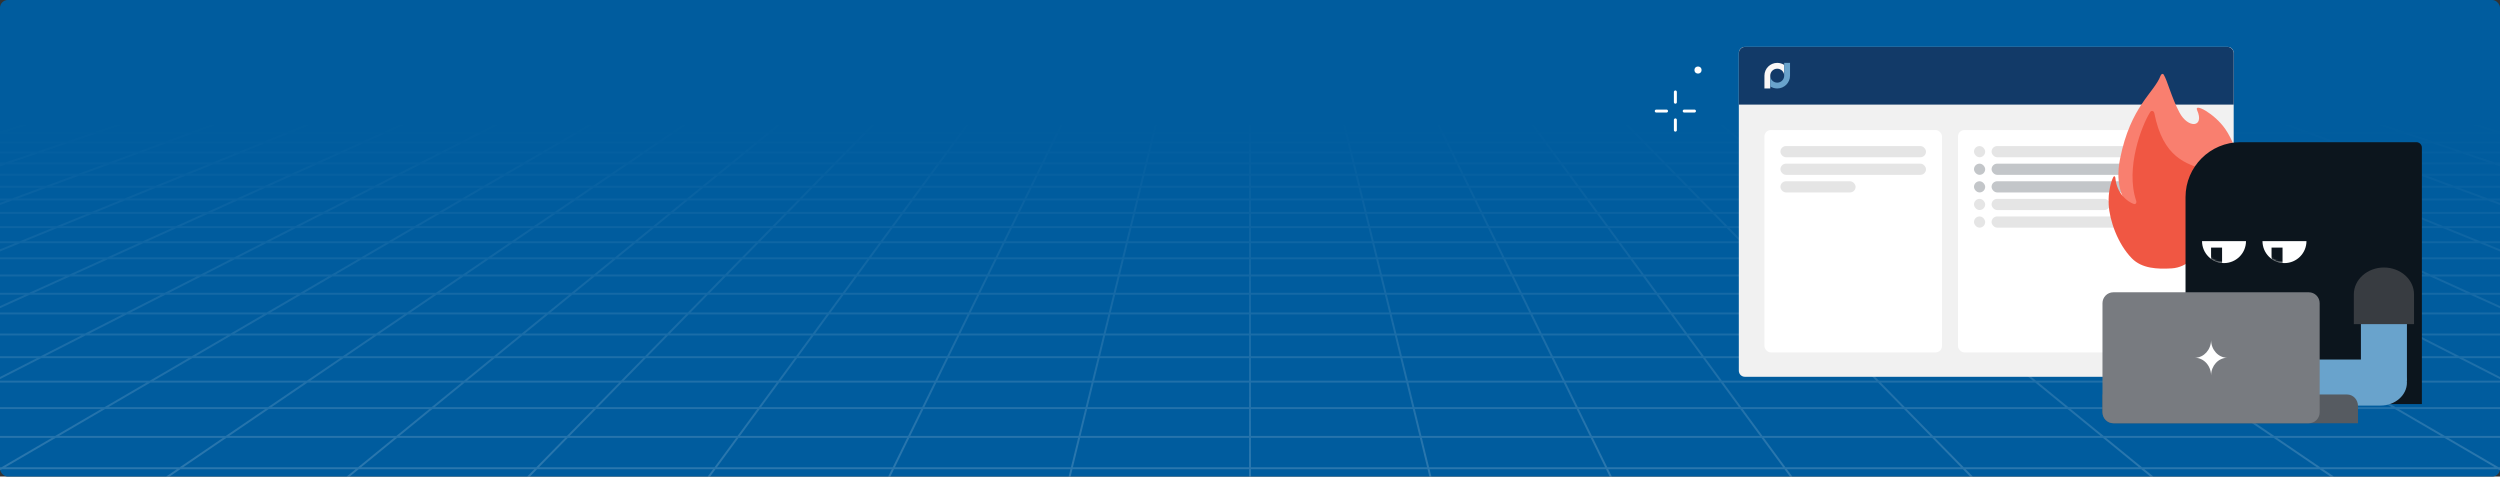 <svg width="1280" height="244" viewBox="0 0 1280 244" fill="none" xmlns="http://www.w3.org/2000/svg">
<rect x="0" y="0" width="1280" height="244" fill="#333333" stroke="none"/>
<g clip-path="url(#clip0_10224_114995)">
<rect width="1280" height="244" rx="4" fill="#005C9E"/>
<path d="M1336.14 2.176L1324.95 0M1336.14 2.176H1302.99M1336.14 2.176L1347.69 4.424M1336.14 2.176H1359.61M1324.95 0L1329.02 0.001L1333.05 0.006L1336.99 0.019L1340.81 0.045L1344.47 0.087L1347.92 0.151L1351.12 0.24L1354.1 0.352L1356.65 0.509L1358.97 0.69L1359.61 0.753V2.176M1324.95 0H1292.33M1292.33 0H1259.72M1292.33 0L1302.99 2.176M1259.72 0H1227.1M1259.72 0L1269.84 2.176M1227.1 0H1194.48M1227.1 0L1236.69 2.176M1194.48 0H1161.87M1194.48 0L1203.54 2.176M1161.87 0H1129.25M1161.87 0L1170.39 2.176M1129.25 0H1096.63M1129.25 0L1137.24 2.176M1096.63 0H1064.02M1096.63 0L1104.09 2.176M1064.02 0H1031.4M1064.02 0L1070.94 2.176M1031.4 0H998.783M1031.4 0L1037.79 2.176M998.783 0H966.167M998.783 0L1004.64 2.176M966.167 0H933.55M966.167 0L971.493 2.176M933.55 0H900.933M933.55 0L934.734 0.538L936.528 1.352L938.344 2.176M900.933 0H868.317M900.933 0L901.985 0.538L905.194 2.176M868.317 0H835.7M868.317 0L872.045 2.176M835.7 0H803.083M835.7 0L836.886 0.808L838.088 1.625L838.491 1.9L838.896 2.176M803.083 0H770.466M803.083 0L804.072 0.808L804.404 1.079L804.738 1.352L805.747 2.176M770.466 0H737.85M770.466 0L772.598 2.176M737.85 0L738.047 0.268L738.244 0.538L739.245 1.9L739.448 2.176M737.85 0H705.234M705.234 0H672.616M705.234 0L706.299 2.176M672.616 0H640M672.616 0L672.814 0.808L673.149 2.176M640 0H607.384M640 0V2.176M607.384 0H574.766M607.384 0L607.186 0.808L606.851 2.176M574.766 0H542.15M574.766 0L573.701 2.176M542.15 0L541.953 0.268L541.756 0.538L540.755 1.9L540.552 2.176M542.15 0H509.534M509.534 0H476.916M509.534 0L507.673 1.9L507.402 2.176M476.916 0H444.3M476.916 0L475.928 0.808L475.596 1.079L474.927 1.625L474.591 1.9L474.253 2.176M444.3 0H411.683M444.3 0L443.114 0.808L441.912 1.625L441.509 1.9L441.104 2.176M411.683 0H379.067M411.683 0L407.955 2.176M379.067 0H346.45M379.067 0L378.015 0.538L374.806 2.176M346.45 0H313.833M346.45 0L341.656 2.176M313.833 0H281.217M313.833 0L308.507 2.176M281.217 0H248.6M281.217 0L275.357 2.176M248.6 0H215.983M248.6 0L242.208 2.176M215.983 0H183.367M215.983 0L209.059 2.176M183.367 0H150.751M183.367 0L175.909 2.176M150.751 0H118.133M150.751 0L142.76 2.176M118.133 0H85.517M118.133 0L109.61 2.176M85.517 0H52.901M85.517 0L76.461 2.176M52.901 0H20.283M52.901 0L43.312 2.176M20.283 0H-12.333M20.283 0L10.163 2.176M-12.333 0H-44.95M-12.333 0L-22.986 2.176M-44.95 0L-49.02 0.001L-53.048 0.006L-56.993 0.019L-60.813 0.045L-64.468 0.087L-67.919 0.151L-71.123 0.24L-74.098 0.352L-76.65 0.509L-78.974 0.69L-79.612 0.753V2.176M-44.95 0L-56.136 2.176M10.163 2.176H43.312M10.163 2.176H-22.986M10.163 2.176L-0.295 4.424M43.312 2.176L33.405 4.424M43.312 2.176H76.461M142.76 2.176H175.909M142.76 2.176H109.61M142.76 2.176L140.722 2.731L134.505 4.424M175.909 2.176L168.204 4.424M175.909 2.176H209.059M275.357 2.176H308.507M275.357 2.176H242.208M275.357 2.176L273.863 2.731L273.11 3.01L269.303 4.424M308.507 2.176L307.828 2.453L307.148 2.731L303.003 4.424M308.507 2.176H341.656M407.955 2.176L407.48 2.453L404.102 4.424M407.955 2.176H441.104M407.955 2.176H374.806M441.104 2.176L440.289 2.731L439.878 3.01L439.467 3.291L437.802 4.424M441.104 2.176H474.253M540.552 2.176H573.701M540.552 2.176H507.402M540.552 2.176L538.901 4.424M573.701 2.176L573.566 2.453L573.43 2.731L573.293 3.01L572.879 3.855L572.601 4.424M573.701 2.176H606.851M673.149 2.176H706.299M673.149 2.176H640M673.149 2.176L673.7 4.424M706.299 2.176L706.434 2.453L706.57 2.731L706.707 3.01L707.399 4.424M706.299 2.176H739.448M805.747 2.176H838.896M805.747 2.176H772.598M805.747 2.176L806.426 2.731L807.802 3.855L808.149 4.139L808.499 4.424M838.896 2.176L839.711 2.731L840.122 3.01L840.534 3.291L842.198 4.424M838.896 2.176H872.045M938.344 2.176H971.493M938.344 2.176H905.194M938.344 2.176L939.567 2.731L940.183 3.01L943.297 4.424M971.493 2.176L972.172 2.453L972.852 2.731L976.997 4.424M971.493 2.176H1004.64M1070.94 2.176H1104.09M1070.94 2.176H1037.79M1070.94 2.176L1072.71 2.731L1073.6 3.01L1078.1 4.424M1104.09 2.176L1111.8 4.424M1104.09 2.176H1137.24M1203.54 2.176H1236.69M1203.54 2.176H1170.39M1203.54 2.176L1212.89 4.424M1236.69 2.176L1246.6 4.424M1236.69 2.176H1269.84M-79.729 22.528H-79.612M-46.363 22.528L-33.707 19.655M-46.363 22.528L-59.505 25.51M-46.363 22.528H-8.232M-46.363 22.528H-79.612M-33.707 19.655H-71.135M-33.707 19.655L-21.509 16.887M-33.707 19.655H3.721M-71.135 19.655L-58.26 16.887M-71.135 19.655H-79.612M-71.135 19.655L-79.612 21.478M-33.859 11.641H1.608M-33.859 11.641L-22.286 9.153M-33.859 11.641H-69.324M-33.859 11.641L-45.842 14.217M1.608 11.641L12.571 9.153M1.608 11.641L-9.745 14.217M1.608 11.641H37.074M-22.286 9.153H12.571M-22.286 9.153L-11.105 6.749M-22.286 9.153H-57.143M12.571 9.153H47.428M12.571 9.153L23.164 6.749M-79.978 67.863H-79.612M-49.21 67.863L-32.889 63.101M-49.21 67.863L-66.341 72.862M-49.21 67.863H0.02M-49.21 67.863H-79.612M-32.889 63.101L-17.324 58.559M-32.889 63.101H15.174M-32.889 63.101H-79.612M-64.276 58.559H-17.324M-64.276 58.559L-48.353 54.223M-64.276 58.559H-79.612M-64.276 58.559L-79.612 62.736M-33.135 50.078H11.741M-33.135 50.078L-18.574 46.113M-33.135 50.078H-78.01M-33.135 50.078L-48.353 54.223M11.741 50.078L25.331 46.113M11.741 50.078L-2.463 54.223M11.741 50.078H56.617M-18.574 46.113H25.331M-18.574 46.113H-62.479M-18.574 46.113L-4.63 42.316M25.331 46.113L38.345 42.316M25.331 46.113H69.236M21.558 35.184H62.787M21.558 35.184L33.87 31.831M21.558 35.184H-19.672M21.558 35.184L8.735 38.676M62.787 35.184L74.278 31.831M62.787 35.184L50.82 38.676M62.787 35.184H104.017M33.87 31.831H74.278M33.87 31.831H-6.539M33.87 31.831L45.701 28.609M74.278 31.831L85.321 28.609M74.278 31.831H114.687M68.03 22.528H106.161M68.03 22.528L78.577 19.655M68.03 22.528H29.899M68.03 22.528L57.08 25.51M106.161 22.528L116.005 19.655M106.161 22.528L95.941 25.51M106.161 22.528H144.293M78.577 19.655H116.005M78.577 19.655H41.149M78.577 19.655L88.742 16.887M116.005 19.655L125.493 16.887M116.005 19.655H153.433M108.006 11.641H143.473M108.006 11.641L117.142 9.153M108.006 11.641H72.541M108.006 11.641L98.546 14.217M143.473 11.641L151.999 9.153M143.473 11.641L134.642 14.217M143.473 11.641H178.939M117.142 9.153H151.999M117.142 9.153L125.97 6.749M117.142 9.153H82.285M151.999 9.153H186.857M151.999 9.153L160.239 6.749M-54.391 150.421L-31.422 141.038M-54.391 150.421L-78.988 160.469M-54.391 150.421H15.048M-54.391 150.421H-79.612M-31.422 141.038L-9.922 132.255M-31.422 141.038H35.72M-31.422 141.038H-79.612M-31.888 116.276H29.193M-31.888 116.276L-12.26 108.987M-31.888 116.276L-52.734 124.018M-31.888 116.276H-79.612M29.193 116.276L47.036 108.987M29.193 116.276L10.242 124.018M29.193 116.276H90.274M-12.26 108.987H47.036M-12.26 108.987H-71.556M-12.26 108.987L6.255 102.112M47.036 108.987L63.868 102.112M47.036 108.987H106.333M40.298 89.469H94.817M40.298 89.469L55.985 83.644M40.298 89.469H-14.22M40.298 89.469L23.746 95.616M94.817 89.469L109.077 83.644M94.817 89.469L79.769 95.616M94.817 89.469H149.335M55.985 83.644H109.077M55.985 83.644H2.893M55.985 83.644L70.871 78.115M109.077 83.644L122.611 78.115M109.077 83.644H162.169M98.478 67.863H147.708M98.478 67.863L111.301 63.101M98.478 67.863H49.249M98.478 67.863L85.018 72.862M147.708 67.863L159.365 63.101M147.708 67.863L135.471 72.862M147.708 67.863H196.937M111.301 63.101H159.365M111.301 63.101H63.238M111.301 63.101L123.531 58.559M159.365 63.101L170.483 58.559M159.365 63.101H207.428M146.368 50.078H191.244M146.368 50.078L157.046 46.113M146.368 50.078H101.492M146.368 50.078L135.208 54.223M191.244 50.078L200.951 46.113M191.244 50.078L181.098 54.223M191.244 50.078H236.119M157.046 46.113H200.951M157.046 46.113H113.141M157.046 46.113L167.271 42.316M200.951 46.113L210.247 42.316M200.951 46.113H244.856M186.476 35.184H227.705M186.476 35.184L195.504 31.831M186.476 35.184H145.246M186.476 35.184L177.073 38.676M227.705 35.184L228.75 34.757L235.913 31.831M227.705 35.184L219.157 38.676M227.705 35.184H268.935M195.504 31.831H235.913M195.504 31.831H155.096M195.504 31.831L204.181 28.609M235.913 31.831L243.801 28.609M235.913 31.831H276.322M220.555 22.528H258.687M220.555 22.528L228.29 19.655M220.555 22.528H182.424M220.555 22.528L212.525 25.51M258.687 22.528L265.718 19.655M258.687 22.528L255.982 23.633L251.386 25.51M258.687 22.528H296.818M228.29 19.655H265.718M228.29 19.655H190.862M228.29 19.655L235.744 16.887M265.718 19.655L272.495 16.887M265.718 19.655H303.146M249.871 11.641H285.338M249.871 11.641L256.571 9.153M249.871 11.641H214.405M249.871 11.641L242.934 14.217M285.338 11.641L289.926 9.767L290.678 9.459L291.429 9.153M285.338 11.641L279.03 14.217M285.338 11.641H320.804M256.571 9.153H291.429M256.571 9.153L263.045 6.749M256.571 9.153H221.714M291.429 9.153H326.286M291.429 9.153L297.313 6.749M-29.232 257.307H66.373M-29.232 257.307L0.872 239.739M-29.232 257.307L-62.312 276.612M-29.232 257.307L-79.612 257.307M66.373 257.307L92.176 239.739M66.373 257.307L38.019 276.612M66.373 257.307H161.977M0.872 239.739H92.176M0.872 239.739L28.384 223.684M0.872 239.739H-79.612M92.176 239.739L115.758 223.684M92.176 239.739H183.48M76.866 195.391H157.314M76.866 195.391L98.334 182.863M76.866 195.391H-3.582M76.866 195.391L53.625 208.954M157.314 195.391L175.715 182.863M157.314 195.391L137.393 208.954M157.314 195.391H237.761M98.334 182.863H175.715M98.334 182.863H20.953M98.334 182.863L118.226 171.255M175.715 182.863L192.765 171.255M175.715 182.863H253.096M153.927 150.421H223.365M153.927 150.421L170.005 141.038M153.927 150.421H84.487M153.927 150.421L136.708 160.469M223.365 150.421L237.147 141.038M223.365 150.421L208.607 160.469M223.365 150.421H292.804M170.005 141.038H237.147M170.005 141.038H102.863M170.005 141.038L185.054 132.255M237.147 141.038L250.046 132.255M237.147 141.038H304.29M212.435 116.276H273.516M212.435 116.276L224.926 108.987M212.435 116.276H151.355M212.435 116.276L199.169 124.018M273.516 116.276L284.222 108.987M273.516 116.276L262.145 124.018M273.516 116.276H334.596M224.926 108.987H284.222M224.926 108.987H165.629M224.926 108.987L236.707 102.112M284.222 108.987L294.321 102.112M284.222 108.987H343.518M258.372 89.469H312.89M258.372 89.469L268.354 83.644M258.372 89.469H203.853M258.372 89.469L247.838 95.616M312.89 89.469L321.446 83.644M312.89 89.469L303.862 95.616M312.89 89.469H367.409M268.354 83.644H321.446M268.354 83.644H215.262M268.354 83.644L277.827 78.115M321.446 83.644L329.566 78.115M321.446 83.644H374.539M295.396 67.863H344.625M295.396 67.863L303.556 63.101M295.396 67.863H246.166M295.396 67.863L286.83 72.862M344.625 67.863L351.619 63.101M344.625 67.863L337.282 72.862M344.625 67.863H393.854M303.556 63.101H351.619M303.556 63.101H255.492M303.556 63.101L311.338 58.559M351.619 63.101L358.29 58.559M351.619 63.101H399.682M325.87 50.078H370.747M325.87 50.078L332.666 46.113M325.87 50.078H280.995M325.87 50.078L318.769 54.223M370.747 50.078L376.57 46.113M370.747 50.078L364.659 54.223M370.747 50.078H415.622M332.666 46.113H376.57M332.666 46.113H288.76M332.666 46.113L339.173 42.316M376.57 46.113L382.148 42.316M376.57 46.113H420.476M351.393 35.184H392.624M351.393 35.184L357.139 31.831M351.393 35.184H310.164M351.393 35.184L345.409 38.676M392.624 35.184L391.993 35.612L387.494 38.676M392.624 35.184L397.548 31.831M392.624 35.184H433.853M357.139 31.831H397.548M357.139 31.831H316.731M357.139 31.831L362.661 28.609M397.548 31.831L402.281 28.609M397.548 31.831H437.957M373.081 22.528H411.212M373.081 22.528L378.003 19.655M373.081 22.528H334.95M373.081 22.528L367.971 25.51M411.212 22.528L415.431 19.655M411.212 22.528L409.589 23.633L408.494 24.378L406.832 25.51M411.212 22.528H449.343M378.003 19.655H415.431M378.003 19.655H340.575M378.003 19.655L382.746 16.887M415.431 19.655L416.973 18.605L417.99 17.913L419.497 16.887M415.431 19.655H452.859M391.737 11.641H427.202M391.737 11.641L394.948 9.767L396 9.153M391.737 11.641H356.27M391.737 11.641L387.882 13.89L387.322 14.217M427.202 11.641L429.956 9.767L430.407 9.459L430.857 9.153M427.202 11.641L425.327 12.917L423.418 14.217M427.202 11.641H462.669M396 9.153H430.857M396 9.153L400.119 6.749M396 9.153H361.143M430.857 9.153H465.714M430.857 9.153L434.388 6.749M353.186 257.307H448.791M353.186 257.307L366.088 239.739M353.186 257.307H257.582M353.186 257.307L339.009 276.612M448.791 257.307L457.392 239.739M448.791 257.307L439.34 276.612M448.791 257.307H544.396M366.088 239.739H457.392M366.088 239.739H274.784M366.088 239.739L377.879 223.684M457.392 239.739L465.253 223.684M457.392 239.739H548.696M398.657 195.391H479.104M398.657 195.391L407.858 182.863M398.657 195.391H318.209M398.657 195.391L388.696 208.954M479.104 195.391L485.238 182.863M479.104 195.391L472.465 208.954M479.104 195.391H559.553M407.858 182.863H485.238M407.858 182.863H330.477M407.858 182.863L416.383 171.255M485.238 182.863L490.922 171.255M485.238 182.863H562.619M431.683 150.421H501.122M431.683 150.421L438.574 141.038M431.683 150.421H362.244M431.683 150.421L424.304 160.469M501.122 150.421L505.716 141.038M501.122 150.421L496.203 160.469M501.122 150.421H570.561M438.574 141.038H505.716M438.574 141.038H371.432M438.574 141.038L445.023 132.255M505.716 141.038L510.016 132.255M505.716 141.038H572.858M456.758 116.276H517.838M456.758 116.276L462.111 108.987M456.758 116.276H395.677M456.758 116.276L451.073 124.018M517.838 116.276L521.407 108.987M517.838 116.276L514.048 124.018M517.838 116.276H578.919M462.111 108.987H521.407M462.111 108.987H402.815M462.111 108.987L467.16 102.112M521.407 108.987L524.774 102.112M521.407 108.987H580.704M476.445 89.469H530.964M476.445 89.469L480.723 83.644M476.445 89.469H421.927M476.445 89.469L471.931 95.616M530.964 89.469L533.815 83.644M530.964 89.469L527.954 95.616M530.964 89.469H585.482M480.723 83.644H533.815M480.723 83.644H427.631M480.723 83.644L484.783 78.115M533.815 83.644L536.522 78.115M533.815 83.644H586.908M492.312 67.863H541.541M492.312 67.863L495.809 63.101M492.312 67.863H443.083M492.312 67.863L488.642 72.862M541.541 67.863L543.873 63.101M541.541 67.863L539.094 72.862M541.541 67.863H590.771M495.809 63.101H543.873M495.809 63.101H447.746M495.809 63.101L497.079 61.373L499.145 58.559M543.873 63.101L546.097 58.559M543.873 63.101H591.937M505.373 50.078H550.249M505.373 50.078L508.285 46.113M505.373 50.078H460.497M505.373 50.078L503.104 53.169L502.329 54.223M550.249 50.078L550.987 48.571L552.19 46.113M550.249 50.078L548.219 54.223M550.249 50.078H595.125M508.285 46.113L508.64 45.629L511.074 42.316M508.285 46.113H552.19M508.285 46.113H464.38M552.19 46.113L552.897 44.67L553.129 44.194L553.362 43.721L554.049 42.316M552.19 46.113H596.095M516.311 35.184H557.541M516.311 35.184L517.555 33.49L517.862 33.072L518.167 32.656L518.472 32.243L518.774 31.831M516.311 35.184H475.082M516.311 35.184L513.747 38.676M557.541 35.184L558.778 32.656L558.981 32.243L559.182 31.831M557.541 35.184L555.832 38.676M557.541 35.184H598.771M518.774 31.831H559.182M518.774 31.831H478.365M518.774 31.831L520.264 29.802L520.557 29.402L521.14 28.609M559.182 31.831L560.176 29.802L560.372 29.402L560.566 29.004L560.76 28.609M559.182 31.831H599.592M525.606 22.528H563.738M525.606 22.528L527.716 19.655M525.606 22.528H487.474M525.606 22.528L525.066 23.262L524.247 24.378L523.416 25.51M563.738 22.528L563.558 22.894L562.463 25.131L562.277 25.51M563.738 22.528L565.144 19.655M563.738 22.528H601.869M527.716 19.655H565.144M527.716 19.655H490.288M527.716 19.655L529.749 16.887M565.144 19.655L565.658 18.605L565.828 18.259L565.997 17.913L566.499 16.887M565.144 19.655H602.572M533.602 11.641H569.067M533.602 11.641L534.978 9.767L535.428 9.153M533.602 11.641H498.135M533.602 11.641L532.899 12.596L532.664 12.917L532.426 13.24L531.709 14.217M569.067 11.641L569.222 11.325L569.529 10.697L569.834 10.076L570.285 9.153M569.067 11.641L568.442 12.917L568.285 13.24L567.966 13.89L567.806 14.217M569.067 11.641H604.534M535.428 9.153H570.285M535.428 9.153L536.976 7.045L537.194 6.749M535.428 9.153H500.571M570.285 9.153L570.435 8.848L570.584 8.544L570.732 8.241L570.879 7.94L571.318 7.045L571.463 6.749M570.285 9.153H605.143M735.604 257.307H831.209M735.604 257.307L731.304 239.739M735.604 257.307H640M735.604 257.307L740.33 276.612M831.209 257.307L822.608 239.739M831.209 257.307L840.66 276.612M831.209 257.307H926.814M731.304 239.739H822.608M731.304 239.739H640M731.304 239.739L727.374 223.684M822.608 239.739L814.747 223.684M822.608 239.739H913.912M720.447 195.391H800.896M720.447 195.391L717.381 182.863M720.447 195.391H640M720.447 195.391L723.768 208.954M800.896 195.391L794.762 182.863M800.896 195.391L807.536 208.954M800.896 195.391H881.343M717.381 182.863H794.762M717.381 182.863H640M717.381 182.863L714.539 171.255M794.762 182.863L789.078 171.255M794.762 182.863H872.142M709.439 150.421H778.878M709.439 150.421L707.142 141.038M709.439 150.421H640M709.439 150.421L711.899 160.469M778.878 150.421L774.284 141.038M778.878 150.421L783.797 160.469M778.878 150.421H848.317M707.142 141.038H774.284M707.142 141.038H640M707.142 141.038L704.992 132.255M774.284 141.038L769.984 132.255M774.284 141.038H841.426M701.081 116.276H762.162M701.081 116.276L699.296 108.987M701.081 116.276H640M701.081 116.276L702.976 124.018M762.162 116.276L758.593 108.987M762.162 116.276L765.952 124.018M762.162 116.276H823.242M699.296 108.987H758.593M699.296 108.987H640M699.296 108.987L697.613 102.112M758.593 108.987L755.226 102.112M758.593 108.987H817.889M694.518 89.469H749.036M694.518 89.469L693.092 83.644M694.518 89.469H640M694.518 89.469L696.023 95.616M749.036 89.469L746.185 83.644M749.036 89.469L752.046 95.616M749.036 89.469H803.555M693.092 83.644H746.185M693.092 83.644H640M693.092 83.644L691.739 78.115M746.185 83.644L743.478 78.115M746.185 83.644H799.277M689.229 67.863H738.459M689.229 67.863L688.063 63.101M689.229 67.863H640M689.229 67.863L690.453 72.862M738.459 67.863L736.127 63.101M738.459 67.863L740.906 72.862M738.459 67.863H787.688M688.063 63.101H736.127M688.063 63.101H640M688.063 63.101L686.952 58.559M736.127 63.101L733.903 58.559M736.127 63.101H784.191M684.875 50.078H729.751M684.875 50.078L683.905 46.113M684.875 50.078H640M684.875 50.078L685.89 54.223M729.751 50.078L728.048 46.599L727.81 46.113M729.751 50.078L731.781 54.223M729.751 50.078H774.627M683.905 46.113L683.787 45.629L682.975 42.316M683.905 46.113H727.81M683.905 46.113H640M727.81 46.113L727.103 44.67L726.871 44.194L726.638 43.721L725.951 42.316M727.81 46.113H771.715M681.229 35.184H722.459M681.229 35.184L680.409 31.831M681.229 35.184H640M681.229 35.184L681.546 36.476L681.653 36.912L681.759 37.349L681.975 38.231L682.085 38.676M722.459 35.184L721.222 32.656L720.817 31.831M722.459 35.184L724.168 38.676M722.459 35.184H763.689M680.409 31.831H720.817M680.409 31.831H640M680.409 31.831L679.62 28.609M720.817 31.831L719.825 29.802L719.628 29.402L719.434 29.004L719.24 28.609M720.817 31.831H761.226M678.131 22.528H716.262M678.131 22.528L677.428 19.655M678.131 22.528H640M678.131 22.528L678.861 25.51M716.262 22.528L716.442 22.894L717.537 25.131L717.723 25.51M716.262 22.528L714.856 19.655M716.262 22.528H754.394M677.428 19.655H714.856M677.428 19.655H640M677.428 19.655L676.75 16.887M714.856 19.655L714.342 18.605L714.172 18.259L714.003 17.913L713.501 16.887M714.856 19.655H752.284M675.466 11.641H710.933M675.466 11.641L674.857 9.153M675.466 11.641H640M675.466 11.641L676.097 14.217M710.933 11.641L710.778 11.325L710.47 10.697L710.318 10.386L710.015 9.767L709.865 9.459L709.714 9.153M710.933 11.641L711.558 12.917L711.715 13.24L712.034 13.89L712.194 14.217M710.933 11.641H746.398M674.857 9.153L674.783 8.848L674.708 8.544L674.634 8.241L674.269 6.749M674.857 9.153H709.714M674.857 9.153H640M709.714 9.153H744.572M709.714 9.153L709.416 8.544L709.268 8.241L709.121 7.94L708.682 7.045L708.537 6.749M1118.02 257.307H1213.63M1118.02 257.307L1096.52 239.739M1118.02 257.307H1022.42M1118.02 257.307L1141.65 276.612M1213.63 257.307L1187.82 239.739M1213.63 257.307L1241.98 276.612M1213.63 257.307H1309.23M1096.52 239.739H1187.82M1096.52 239.739H1005.22M1096.52 239.739L1076.87 223.684M1187.82 239.739L1164.24 223.684M1187.82 239.739H1279.13M1042.24 195.391H1122.69M1042.24 195.391L1026.9 182.863M1042.24 195.391H961.791M1042.24 195.391L1058.84 208.954M1122.69 195.391L1104.28 182.863M1122.69 195.391L1142.61 208.954M1122.69 195.391H1203.13M1026.9 182.863H1104.28M1026.9 182.863H949.523M1026.9 182.863L1012.7 171.255M1104.28 182.863L1087.23 171.255M1104.28 182.863H1181.67M987.196 150.421H1056.63M987.196 150.421L975.71 141.038M987.196 150.421H917.756M987.196 150.421L999.494 160.469M1056.63 150.421L1042.85 141.038M1056.63 150.421L1071.39 160.469M1056.63 150.421H1126.07M975.71 141.038H1042.85M975.71 141.038H908.568M975.71 141.038L964.961 132.255M1042.85 141.038L1029.95 132.255M1042.85 141.038H1109.99M945.404 116.276H1006.48M945.404 116.276L936.482 108.987M945.404 116.276H884.323M945.404 116.276L954.879 124.018M1006.48 116.276L995.778 108.987M1006.48 116.276L1017.85 124.018M1006.48 116.276H1067.57M936.482 108.987H995.778M936.482 108.987H877.185M936.482 108.987L928.066 102.112M995.778 108.987L985.679 102.112M995.778 108.987H1055.07M912.591 89.469H967.11M912.591 89.469L905.461 83.644M912.591 89.469H858.073M912.591 89.469L920.115 95.616M967.11 89.469L958.554 83.644M967.11 89.469L976.139 95.616M967.11 89.469H1021.63M905.461 83.644H958.554M905.461 83.644H852.369M905.461 83.644L898.695 78.115M958.554 83.644L950.434 78.115M958.554 83.644H1011.65M886.146 67.863H935.375M886.146 67.863L880.318 63.101M886.146 67.863H836.917M886.146 67.863L892.265 72.862M935.375 67.863L928.381 63.101M935.375 67.863L942.718 72.862M935.375 67.863H984.604M880.318 63.101H928.381M880.318 63.101H832.254M880.318 63.101L874.759 58.559M928.381 63.101L921.71 58.559M928.381 63.101H976.444M864.378 50.078L865 50.586L865.625 51.097L869.451 54.223M864.378 50.078H909.253M864.378 50.078L859.525 46.113M864.378 50.078H819.503M909.253 50.078L903.43 46.113M909.253 50.078L915.341 54.223M909.253 50.078H954.13M859.525 46.113H903.43M859.525 46.113H815.62M859.525 46.113L854.877 42.316M903.43 46.113L897.852 42.316M903.43 46.113H947.334M846.147 35.184H887.377M846.147 35.184L842.043 31.831M846.147 35.184H804.918M846.147 35.184L850.421 38.676M887.377 35.184L884.275 33.072L882.452 31.831M887.377 35.184L892.506 38.676M887.377 35.184H928.607M842.043 31.831H882.452M842.043 31.831H801.635M842.043 31.831L838.585 29.004L838.1 28.609M882.452 31.831L877.72 28.609M882.452 31.831H922.861M830.657 22.528H868.788M830.657 22.528L829.766 21.799L827.141 19.655M830.657 22.528H792.526M830.657 22.528L831.556 23.262L833.382 24.754L834.307 25.51M868.788 22.528L864.569 19.655M868.788 22.528L870.411 23.633L871.506 24.378L873.168 25.51M868.788 22.528H906.919M827.141 19.655H864.569M827.141 19.655H789.712M827.141 19.655L824.588 17.569L823.752 16.887M864.569 19.655L863.027 18.605L862.01 17.913L860.503 16.887M864.569 19.655H901.997M817.331 11.641H852.798M817.331 11.641L815.415 10.076L814.286 9.153M817.331 11.641H781.865M817.331 11.641L820.485 14.217M852.798 11.641L850.044 9.767L849.593 9.459L849.143 9.153M852.798 11.641L854.673 12.917L856.582 14.217M852.798 11.641H888.263M814.286 9.153H849.143M814.286 9.153L812.802 7.94L812.07 7.342L811.706 7.045L811.344 6.749M814.286 9.153H779.429M849.143 9.153H884M849.143 9.153L845.612 6.749M1336.43 182.863H1259.05M1336.43 182.863L1310.85 171.255M1336.43 182.863H1359.61M1336.43 182.863L1359.61 193.386M1264.95 150.421H1334.39M1264.95 150.421L1244.28 141.038M1264.95 150.421H1195.51M1264.95 150.421L1287.09 160.469M1334.39 150.421L1311.42 141.038M1334.39 150.421L1358.99 160.469M1334.39 150.421H1359.61M1244.28 141.038H1311.42M1244.28 141.038H1177.14M1244.28 141.038L1224.93 132.255M1311.42 141.038L1289.92 132.255M1311.42 141.038H1359.61M1189.73 116.276H1250.81M1189.73 116.276L1173.67 108.987M1189.73 116.276H1128.65M1189.73 116.276L1206.78 124.018M1250.81 116.276L1232.96 108.987M1250.81 116.276L1269.76 124.018M1250.81 116.276H1311.89M1173.67 108.987H1232.96M1173.67 108.987H1114.37M1173.67 108.987L1158.52 102.112M1232.96 108.987L1216.13 102.112M1232.96 108.987H1292.26M1130.66 89.469H1185.18M1130.66 89.469L1117.83 83.644M1130.66 89.469H1076.15M1130.66 89.469L1144.21 95.616M1185.18 89.469L1170.92 83.644M1185.18 89.469L1200.23 95.616M1185.18 89.469H1239.7M1117.83 83.644H1170.92M1117.83 83.644H1064.74M1117.83 83.644L1105.65 78.115M1170.92 83.644L1157.39 78.115M1170.92 83.644H1224.02M1083.06 67.863H1132.29M1083.06 67.863L1072.57 63.101M1083.06 67.863H1033.83M1083.06 67.863L1094.08 72.862M1132.29 67.863L1120.64 63.101M1132.29 67.863L1144.53 72.862M1132.29 67.863H1181.52M1072.57 63.101H1120.64M1072.57 63.101H1024.51M1072.57 63.101L1062.57 58.559M1120.64 63.101L1109.52 58.559M1120.64 63.101H1168.7M1043.88 50.078H1088.76M1043.88 50.078L1035.14 46.113M1043.88 50.078H999.005M1043.88 50.078L1053.01 54.223M1088.76 50.078L1079.05 46.113M1088.76 50.078L1098.9 54.223M1088.76 50.078H1133.63M1035.14 46.113H1079.05M1035.14 46.113H991.24M1035.14 46.113L1026.78 42.316M1079.05 46.113L1069.75 42.316M1079.05 46.113H1122.95M1011.07 35.184H1052.29M1011.07 35.184L1003.68 31.831M1011.07 35.184H969.836M1011.07 35.184L1018.76 38.676M1052.29 35.184L1044.09 31.831M1052.29 35.184L1060.84 38.676M1052.29 35.184H1093.52M1003.68 31.831H1044.09M1003.68 31.831H963.27M1003.68 31.831L996.579 28.609M1044.09 31.831L1036.2 28.609M1044.09 31.831H1084.5M983.182 22.528H1021.31M983.182 22.528L976.854 19.655M983.182 22.528H945.051M983.182 22.528L984.802 23.262L985.616 23.633L989.753 25.51M1021.31 22.528L1014.28 19.655M1021.31 22.528L1028.61 25.51M1021.31 22.528H1059.44M976.854 19.655H1014.28M976.854 19.655H939.426M976.854 19.655L970.755 16.887M1014.28 19.655L1007.51 16.887M1014.28 19.655H1051.71M959.196 11.641H994.662M959.196 11.641L953.714 9.153M959.196 11.641H923.73M959.196 11.641L964.873 14.217M994.662 11.641L990.074 9.767L989.322 9.459L988.571 9.153M994.662 11.641L1000.97 14.217M994.662 11.641H1030.13M953.714 9.153H988.571M953.714 9.153L949.071 7.045L948.418 6.749M953.714 9.153H918.857M988.571 9.153H1023.43M988.571 9.153L982.687 6.749M1348.74 89.469L1330.2 83.644M1348.74 89.469H1294.22M1348.74 89.469L1359.61 92.886M1348.74 89.469H1359.61M1330.2 83.644H1277.11M1330.2 83.644L1312.61 78.115M1330.2 83.644H1359.61M1279.98 67.863H1329.21M1279.98 67.863L1264.83 63.101M1279.98 67.863H1230.75M1279.98 67.863L1295.89 72.862M1329.21 67.863L1312.89 63.101M1329.21 67.863L1346.34 72.862M1329.21 67.863H1359.61M1264.83 63.101H1312.89M1264.83 63.101H1216.76M1264.83 63.101L1250.37 58.559M1312.89 63.101L1297.32 58.559M1312.89 63.101H1359.61M1223.38 50.078H1268.26M1223.38 50.078L1210.76 46.113M1223.38 50.078H1178.51M1223.38 50.078L1236.57 54.223M1268.26 50.078L1254.67 46.113M1268.26 50.078L1282.46 54.223M1268.26 50.078H1313.13M1210.76 46.113H1254.67M1210.76 46.113H1166.86M1210.76 46.113L1198.68 42.316M1254.67 46.113L1241.66 42.316M1254.67 46.113H1298.57M1175.98 35.184H1217.21M1175.98 35.184L1165.31 31.831M1175.98 35.184H1134.75M1175.98 35.184L1187.1 38.676M1217.21 35.184L1205.72 31.831M1217.21 35.184L1229.18 38.676M1217.21 35.184H1258.44M1165.31 31.831H1205.72M1165.31 31.831H1124.9M1165.31 31.831L1155.06 28.609M1205.72 31.831L1194.68 28.609M1205.72 31.831H1246.13M1135.71 22.528H1173.84M1135.71 22.528L1126.57 19.655M1135.71 22.528H1097.58M1135.71 22.528L1145.2 25.51M1173.84 22.528L1163.99 19.655M1173.84 22.528L1184.06 25.51M1173.84 22.528H1211.97M1126.57 19.655H1163.99M1126.57 19.655H1089.14M1126.57 19.655L1117.76 16.887M1163.99 19.655L1154.51 16.887M1163.99 19.655H1201.42M1101.06 11.641H1136.53M1101.06 11.641L1093.14 9.153M1101.06 11.641H1065.59M1101.06 11.641L1109.26 14.217M1136.53 11.641L1128 9.153M1136.53 11.641L1145.36 14.217M1136.53 11.641H1171.99M1093.14 9.153H1128M1093.14 9.153L1085.49 6.749M1093.14 9.153H1058.29M1128 9.153H1162.86M1128 9.153L1119.76 6.749M1340.9 35.184L1326.95 31.831M1340.9 35.184H1299.67M1340.9 35.184L1355.43 38.676M1340.9 35.184H1359.61M1326.95 31.831H1286.54M1326.95 31.831L1313.54 28.609M1326.95 31.831H1359.61M1288.23 22.528H1326.36M1288.23 22.528L1276.28 19.655M1288.23 22.528H1250.1M1288.23 22.528L1300.64 25.51M1326.36 22.528L1313.71 19.655M1326.36 22.528L1339.5 25.51M1326.36 22.528H1359.61M1276.28 19.655H1313.71M1276.28 19.655H1238.85M1276.28 19.655L1264.76 16.887M1313.71 19.655L1301.51 16.887M1313.71 19.655H1351.14M1242.93 11.641H1278.39M1242.93 11.641L1232.57 9.153M1242.93 11.641H1207.46M1242.93 11.641L1253.65 14.217M1278.39 11.641L1267.43 9.153M1278.39 11.641L1289.74 14.217M1278.39 11.641H1313.86M1232.57 9.153H1267.43M1232.57 9.153L1222.57 6.749M1232.57 9.153H1197.71M1267.43 9.153H1302.29M1267.43 9.153L1256.84 6.749M1289.74 14.217L1301.51 16.887M1289.74 14.217H1325.84M1289.74 14.217H1253.65M1313.86 11.641L1302.29 9.153M1313.86 11.641L1325.84 14.217M1313.86 11.641H1349.32M1302.29 9.153H1337.14M1302.29 9.153L1291.1 6.749M1256.84 6.749H1222.57M1256.84 6.749H1291.1M1256.84 6.749L1246.6 4.424M1325.84 14.217L1338.26 16.887M1325.84 14.217H1359.61M1349.32 11.641L1337.14 9.153M1349.32 11.641L1359.61 13.742M1349.32 11.641H1359.61M1337.14 9.153L1325.37 6.749M1337.14 9.153H1359.61M1291.1 6.749H1325.37M1291.1 6.749L1280.29 4.424M1325.37 6.749L1313.99 4.424M1325.37 6.749H1359.61M1301.51 16.887H1338.26M1301.51 16.887H1264.76M1351.14 19.655L1338.26 16.887M1351.14 19.655L1359.61 21.478M1351.14 19.655H1359.61M1338.26 16.887H1359.61M1264.76 16.887H1228.01M1264.76 16.887L1253.65 14.217M1253.65 14.217H1217.55M1339.5 25.51L1353.16 28.609M1339.5 25.51H1300.64M1339.5 25.51H1359.61M1359.73 22.528H1359.61M1353.16 28.609H1313.54M1353.16 28.609L1359.61 30.073M1353.16 28.609H1359.61M1313.54 28.609H1273.92M1313.54 28.609L1300.64 25.51M1300.64 25.51H1261.78M1145.36 14.217L1154.51 16.887M1145.36 14.217H1181.45M1145.36 14.217H1109.26M1171.99 11.641L1162.86 9.153M1171.99 11.641L1181.45 14.217M1171.99 11.641H1207.46M1162.86 9.153H1197.71M1162.86 9.153L1154.03 6.749M1119.76 6.749H1154.03M1119.76 6.749L1111.8 4.424M1119.76 6.749H1085.49M1181.45 14.217L1191.26 16.887M1181.45 14.217H1217.55M1207.46 11.641L1197.71 9.153M1207.46 11.641L1217.55 14.217M1197.71 9.153L1188.3 6.749M1154.03 6.749H1188.3M1154.03 6.749L1145.5 4.424M1217.55 14.217L1228.01 16.887M1222.57 6.749H1188.3M1222.57 6.749L1212.89 4.424M1188.3 6.749L1179.2 4.424M1154.51 16.887H1191.26M1154.51 16.887H1117.76M1201.42 19.655L1191.26 16.887M1201.42 19.655L1211.97 22.528M1201.42 19.655H1238.85M1191.26 16.887H1228.01M1117.76 16.887H1081.01M1117.76 16.887L1109.26 14.217M1228.01 16.887L1238.85 19.655M1109.26 14.217H1073.16M1211.97 22.528L1222.92 25.51M1211.97 22.528H1250.1M1238.85 19.655L1250.1 22.528M1250.1 22.528L1261.78 25.51M1184.06 25.51L1194.68 28.609M1184.06 25.51H1222.92M1184.06 25.51H1145.2M1222.92 25.51L1234.3 28.609M1222.92 25.51H1261.78M1261.78 25.51L1273.92 28.609M1194.68 28.609H1234.3M1194.68 28.609H1155.06M1246.13 31.831L1234.3 28.609M1246.13 31.831L1258.44 35.184M1246.13 31.831H1286.54M1234.3 28.609H1273.92M1155.06 28.609H1115.44M1155.06 28.609L1145.2 25.51M1273.92 28.609L1286.54 31.831M1145.2 25.51H1106.34M1258.44 35.184L1271.27 38.676M1258.44 35.184H1299.67M1286.54 31.831L1299.67 35.184M1299.67 35.184L1313.35 38.676M1229.18 38.676L1241.66 42.316M1229.18 38.676H1271.27M1229.18 38.676H1187.1M1271.27 38.676L1284.63 42.316M1271.27 38.676H1313.35M1313.35 38.676L1327.61 42.316M1313.35 38.676H1355.43M1355.43 38.676H1359.61M1355.43 38.676L1359.61 39.68M1241.66 42.316H1284.63M1241.66 42.316H1198.68M1298.57 46.113L1284.63 42.316M1298.57 46.113L1313.13 50.078M1298.57 46.113H1342.48M1284.63 42.316H1327.61M1198.68 42.316H1155.7M1198.68 42.316L1187.1 38.676M1327.61 42.316L1342.48 46.113M1327.61 42.316H1359.61M1187.1 38.676H1145.01M1313.13 50.078L1328.35 54.223M1313.13 50.078H1358.01M1342.48 46.113L1358.01 50.078M1342.48 46.113H1359.61M1359.84 42.316H1359.61M1358.01 50.078L1359.61 50.487M1358.01 50.078H1359.61M1282.46 54.223L1297.32 58.559M1282.46 54.223H1328.35M1282.46 54.223H1236.57M1328.35 54.223L1344.28 58.559M1328.35 54.223H1359.61M1360 50.586L1359.61 50.487M1297.32 58.559H1344.28M1297.32 58.559H1250.37M1344.28 58.559H1359.61M1344.28 58.559L1359.61 62.736M1250.37 58.559H1203.42M1250.37 58.559L1236.57 54.223M1236.57 54.223H1190.68M1346.34 72.862H1295.89M1346.34 72.862L1359.61 76.734M1346.34 72.862H1359.61M1359.98 67.863H1359.61M1295.89 72.862H1245.43M1295.89 72.862L1312.61 78.115M1359.76 76.777L1359.61 76.734M1000.97 14.217L1007.51 16.887M1000.97 14.217H1037.07M1000.97 14.217H964.873M1030.13 11.641L1023.43 9.153M1030.13 11.641L1037.07 14.217M1030.13 11.641H1065.59M1023.43 9.153H1058.29M1023.43 9.153L1016.96 6.749M982.687 6.749H1016.96M982.687 6.749L980.53 5.868L976.997 4.424M982.687 6.749H948.418M1037.07 14.217L1044.26 16.887M1037.07 14.217H1073.16M1065.59 11.641L1058.29 9.153M1065.59 11.641L1073.16 14.217M1058.29 9.153L1051.22 6.749M1016.96 6.749H1051.22M1016.96 6.749L1010.7 4.424M1073.16 14.217L1081.01 16.887M1085.49 6.749L1078.1 4.424M1085.49 6.749H1051.22M1051.22 6.749L1050.36 6.454L1048.64 5.868L1044.4 4.424M1007.51 16.887H1044.26M1007.51 16.887H970.755M1051.71 19.655L1044.26 16.887M1051.71 19.655L1059.44 22.528M1051.71 19.655H1089.14M1044.26 16.887H1081.01M970.755 16.887H934.004M970.755 16.887L964.873 14.217M1081.01 16.887L1089.14 19.655M964.873 14.217H928.775M1059.44 22.528L1067.48 25.51M1059.44 22.528H1097.58M1089.14 19.655L1090.18 20.008L1097.58 22.528M1097.58 22.528L1106.34 25.51M1028.61 25.51L1029.55 25.891L1036.2 28.609M1028.61 25.51H1067.48M1028.61 25.51H989.753M1067.48 25.51L1075.82 28.609M1067.48 25.51H1106.34M1106.34 25.51L1115.44 28.609M1036.2 28.609H1075.82M1036.2 28.609H996.579M1084.5 31.831L1075.82 28.609M1084.5 31.831L1093.52 35.184M1084.5 31.831H1124.9M1075.82 28.609H1115.44M996.579 28.609H956.959M996.579 28.609L989.753 25.51M1115.44 28.609L1124.9 31.831M989.753 25.51H950.891M1093.52 35.184L1102.93 38.676M1093.52 35.184H1134.75M1124.9 31.831L1134.75 35.184M1134.75 35.184L1145.01 38.676M1060.84 38.676L1069.75 42.316M1060.84 38.676H1102.93M1060.84 38.676H1018.76M1102.93 38.676L1112.73 42.316M1102.93 38.676H1145.01M1145.01 38.676L1155.7 42.316M1069.75 42.316H1112.73M1069.75 42.316H1026.78M1122.95 46.113L1112.73 42.316M1122.95 46.113L1133.63 50.078M1122.95 46.113H1166.86M1112.73 42.316H1155.7M1026.78 42.316H983.803M1026.78 42.316L1018.76 38.676M1155.7 42.316L1166.86 46.113M1018.76 38.676H976.674M1133.63 50.078L1144.79 54.223M1133.63 50.078H1178.51M1166.86 46.113L1178.51 50.078M1178.51 50.078L1190.68 54.223M1098.9 54.223L1109.52 58.559M1098.9 54.223H1144.79M1098.9 54.223H1053.01M1144.79 54.223L1156.47 58.559M1144.79 54.223H1190.68M1190.68 54.223L1203.42 58.559M1109.52 58.559H1156.47M1109.52 58.559H1062.57M1168.7 63.101L1156.47 58.559M1168.7 63.101L1181.52 67.863M1168.7 63.101H1216.76M1156.47 58.559H1203.42M1062.57 58.559H1015.61M1062.57 58.559L1053.01 54.223M1203.42 58.559L1216.76 63.101M1053.01 54.223H1007.12M1181.52 67.863L1194.98 72.862M1181.52 67.863H1230.75M1216.76 63.101L1230.75 67.863M1230.75 67.863L1245.43 72.862M1144.53 72.862L1157.39 78.115M1144.53 72.862H1194.98M1144.53 72.862H1094.08M1194.98 72.862L1209.13 78.115M1194.98 72.862H1245.43M1245.43 72.862L1260.87 78.115M1157.39 78.115H1209.13M1157.39 78.115H1105.65M1224.02 83.644L1209.13 78.115M1224.02 83.644L1239.7 89.469M1224.02 83.644H1277.11M1209.13 78.115H1260.87M1105.65 78.115H1053.91M1105.65 78.115L1094.08 72.862M1260.87 78.115L1277.11 83.644M1260.87 78.115H1312.61M1094.08 72.862H1043.62M1239.7 89.469L1256.25 95.616M1239.7 89.469H1294.22M1277.11 83.644L1294.22 89.469M1312.61 78.115H1359.61M1294.22 89.469L1312.28 95.616M1200.23 95.616L1216.13 102.112M1200.23 95.616H1256.25M1200.23 95.616H1144.21M1256.25 95.616L1273.75 102.112M1256.25 95.616H1312.28M1312.28 95.616L1331.36 102.112M1312.28 95.616H1359.61M1216.13 102.112H1273.75M1216.13 102.112H1158.52M1292.26 108.987L1273.75 102.112M1292.26 108.987L1311.89 116.276M1292.26 108.987H1351.56M1273.75 102.112H1331.36M1158.52 102.112H1100.91M1158.52 102.112L1144.21 95.616M1331.36 102.112L1351.56 108.987M1331.36 102.112H1359.61M1144.21 95.616H1088.18M1311.89 116.276L1332.73 124.018M1311.89 116.276H1359.61M1351.56 108.987H1359.61M1351.56 108.987L1359.61 111.73M1269.76 124.018L1289.92 132.255M1269.76 124.018H1332.73M1269.76 124.018H1206.78M1332.73 124.018L1354.91 132.255M1332.73 124.018H1359.61M1289.92 132.255H1354.91M1289.92 132.255H1224.93M1354.91 132.255L1359.61 134M1354.91 132.255H1359.61M1224.93 132.255H1159.94M1224.93 132.255L1206.78 124.018M1206.78 124.018H1143.81M1358.99 160.469H1287.09M1358.99 160.469H1359.61M1358.99 160.469L1359.61 160.724M1287.09 160.469H1215.19M1287.09 160.469L1310.85 171.255M856.582 14.217L858.036 15.207L858.525 15.54L860.503 16.887M856.582 14.217H892.678M856.582 14.217H820.485M888.263 11.641L885.052 9.767L884 9.153M888.263 11.641L892.119 13.89L892.678 14.217M888.263 11.641H923.73M884 9.153H918.857M884 9.153L879.88 6.749M845.612 6.749H879.88M845.612 6.749L844.318 5.868L842.198 4.424M845.612 6.749H811.344M892.678 14.217L893.807 14.876L897.254 16.887M892.678 14.217H928.775M923.73 11.641L918.857 9.153M923.73 11.641L928.775 14.217M918.857 9.153L915.311 7.342L914.149 6.749M879.88 6.749H914.149M879.88 6.749L875.898 4.424M928.775 14.217L934.004 16.887M948.418 6.749L947.769 6.454L943.297 4.424M948.418 6.749H914.149M914.149 6.749L912.424 5.868L909.598 4.424M860.503 16.887H897.254M860.503 16.887H823.752M901.997 19.655L897.254 16.887M901.997 19.655L906.919 22.528M901.997 19.655H939.426M897.254 16.887H934.004M823.752 16.887H787.002M823.752 16.887L820.485 14.217M934.004 16.887L939.426 19.655M820.485 14.217H784.388M906.919 22.528L910.09 24.378L910.734 24.754L912.029 25.51M906.919 22.528H945.051M939.426 19.655L945.051 22.528M945.051 22.528L950.891 25.51M873.168 25.51L877.72 28.609M873.168 25.51H912.029M873.168 25.51H834.307M912.029 25.51L917.339 28.609M912.029 25.51H950.891M950.891 25.51L956.959 28.609M877.72 28.609H917.339M877.72 28.609H838.1M922.861 31.831L919.384 29.802L918.7 29.402L917.339 28.609M922.861 31.831L928.607 35.184M922.861 31.831H963.27M917.339 28.609H956.959M838.1 28.609H798.48M838.1 28.609L834.307 25.51M956.959 28.609L963.27 31.831M834.307 25.51H795.445M928.607 35.184L934.591 38.676M928.607 35.184H969.836M963.27 31.831L969.836 35.184M969.836 35.184L976.674 38.676M892.506 38.676L895.151 40.477L895.821 40.933L897.852 42.316M892.506 38.676H934.591M892.506 38.676H850.421M934.591 38.676L940.827 42.316M934.591 38.676H976.674M976.674 38.676L983.803 42.316M897.852 42.316H940.827M897.852 42.316H854.877M947.334 46.113L940.827 42.316M947.334 46.113L954.13 50.078M947.334 46.113H991.24M940.827 42.316H983.803M854.877 42.316H811.901M854.877 42.316L853.745 41.391L850.421 38.676M983.803 42.316L991.24 46.113M850.421 38.676H808.338M954.13 50.078L961.231 54.223M954.13 50.078H999.005M991.24 46.113L999.005 50.078M999.005 50.078L1007.12 54.223M915.341 54.223L921.71 58.559M915.341 54.223H961.231M915.341 54.223H869.451M961.231 54.223L968.662 58.559M961.231 54.223H1007.12M1007.12 54.223L1015.61 58.559M921.71 58.559H968.662M921.71 58.559H874.759M976.444 63.101L968.662 58.559M976.444 63.101L984.604 67.863M976.444 63.101H1024.51M968.662 58.559H1015.61M874.759 58.559H827.807M874.759 58.559L869.451 54.223M1015.61 58.559L1024.51 63.101M869.451 54.223H823.561M984.604 67.863L993.17 72.862M984.604 67.863H1033.83M1024.51 63.101L1033.83 67.863M1033.83 67.863L1043.62 72.862M942.718 72.862L950.434 78.115M942.718 72.862H993.17M942.718 72.862H892.265M993.17 72.862L1002.17 78.115M993.17 72.862H1043.62M1043.62 72.862L1053.91 78.115M950.434 78.115H1002.17M950.434 78.115H898.695M1011.65 83.644L1002.17 78.115M1011.65 83.644L1021.63 89.469M1011.65 83.644H1064.74M1002.17 78.115H1053.91M898.695 78.115H846.956M898.695 78.115L892.265 72.862M1053.91 78.115L1064.74 83.644M892.265 72.862H841.812M1021.63 89.469L1032.16 95.616M1021.63 89.469H1076.15M1064.74 83.644L1076.15 89.469M1076.15 89.469L1088.18 95.616M976.139 95.616L985.679 102.112M976.139 95.616H1032.16M976.139 95.616H920.115M1032.16 95.616L1043.29 102.112M1032.16 95.616H1088.18M1088.18 95.616L1100.91 102.112M985.679 102.112H1043.29M985.679 102.112H928.066M1055.07 108.987L1043.29 102.112M1055.07 108.987L1067.57 116.276M1055.07 108.987H1114.37M1043.29 102.112H1100.91M928.066 102.112H870.453M928.066 102.112L920.115 95.616M1100.91 102.112L1114.37 108.987M920.115 95.616H864.093M1067.57 116.276L1080.83 124.018M1067.57 116.276H1128.65M1114.37 108.987L1128.65 116.276M1128.65 116.276L1143.81 124.018M1017.85 124.018L1029.95 132.255M1017.85 124.018H1080.83M1017.85 124.018H954.879M1080.83 124.018L1094.95 132.255M1080.83 124.018H1143.81M1143.81 124.018L1159.94 132.255M1029.95 132.255H1094.95M1029.95 132.255H964.961M1109.99 141.038L1094.95 132.255M1109.99 141.038L1126.07 150.421M1109.99 141.038H1177.14M1094.95 132.255H1159.94M964.961 132.255H899.969M964.961 132.255L954.879 124.018M1159.94 132.255L1177.14 141.038M954.879 124.018H891.903M1126.07 150.421L1143.29 160.469M1126.07 150.421H1195.51M1177.14 141.038L1195.51 150.421M1195.51 150.421L1215.19 160.469M1071.39 160.469L1087.23 171.255M1071.39 160.469H1143.29M1071.39 160.469H999.494M1143.29 160.469L1161.77 171.255M1143.29 160.469H1215.19M1215.19 160.469L1236.31 171.255M1087.23 171.255H1161.77M1087.23 171.255H1012.7M1181.67 182.863L1161.77 171.255M1181.67 182.863L1203.13 195.391M1181.67 182.863H1259.05M1161.77 171.255H1236.31M1012.7 171.255H938.156M1012.7 171.255L999.494 160.469M1236.31 171.255L1259.05 182.863M1236.31 171.255H1310.85M999.494 160.469H927.595M1203.13 195.391L1226.37 208.954M1203.13 195.391H1283.58M1259.05 182.863L1283.58 195.391M1310.85 171.255H1359.61M1283.58 195.391L1310.14 208.954M1283.58 195.391H1359.61M1142.61 208.954L1164.24 223.684M1142.61 208.954H1226.37M1142.61 208.954H1058.84M1226.37 208.954L1251.62 223.684M1226.37 208.954H1310.14M1310.14 208.954L1338.99 223.684M1310.14 208.954H1359.61M1164.24 223.684H1251.62M1164.24 223.684H1076.87M1279.13 239.739L1251.62 223.684M1279.13 239.739L1309.23 257.307M1279.13 239.739H1359.61M1251.62 223.684H1338.99M1076.87 223.684H989.495M1076.87 223.684L1058.84 208.954M1338.99 223.684H1359.61M1338.99 223.684L1359.61 234.215M1058.84 208.954H975.071M1309.23 257.307L1342.31 276.612M1309.23 257.307H1359.61M1241.98 276.612L1273.28 297.924M1241.98 276.612H1342.31M1241.98 276.612H1141.65M1342.31 276.612L1359.61 286.708M1342.31 276.612H1359.61M1273.28 297.924H1167.74M1273.28 297.924L1359.61 297.924M1167.74 297.924H1062.19M1167.74 297.924L1141.65 276.612M1141.65 276.612H1041.32M712.194 14.217L712.355 14.546L712.516 14.876L712.679 15.207L712.841 15.54L713.335 16.548L713.501 16.887M712.194 14.217H748.291M712.194 14.217H676.097M746.398 11.641L745.022 9.767L744.572 9.153M746.398 11.641L747.574 13.24L748.291 14.217M746.398 11.641H781.865M744.572 9.153H779.429M744.572 9.153L743.242 7.342L742.806 6.749M708.537 6.749L708.393 6.454L707.822 5.287L707.399 4.424M708.537 6.749H742.806M708.537 6.749H674.269M748.291 14.217L748.532 14.546L748.775 14.876L749.018 15.207L749.263 15.54L750.251 16.887M748.291 14.217H784.388M781.865 11.641L780.03 9.767L779.429 9.153M781.865 11.641L784.388 14.217M779.429 9.153L778.241 7.94L777.364 7.045L777.075 6.749M742.806 6.749L742.59 6.454L742.159 5.868L741.732 5.287L741.521 4.998L741.099 4.424M742.806 6.749H777.075M784.388 14.217L786.34 16.21L787.002 16.887M811.344 6.749L809.201 4.998L808.499 4.424M811.344 6.749H777.075M777.075 6.749L775.08 4.711L774.798 4.424M713.501 16.887H750.251M713.501 16.887H676.75M752.284 19.655L750.251 16.887M752.284 19.655L754.394 22.528M752.284 19.655H789.712M750.251 16.887H787.002M676.75 16.887H640M676.75 16.887L676.097 14.217M787.002 16.887L789.712 19.655M676.097 14.217H640M754.394 22.528L754.934 23.262L755.753 24.378L756.584 25.51M754.394 22.528H792.526M789.712 19.655L790.059 20.008L792.526 22.528M792.526 22.528L792.884 22.894L793.245 23.262L793.607 23.633L795.445 25.51M717.723 25.51L719.24 28.609M717.723 25.51H756.584M717.723 25.51H678.861M756.584 25.51L758.86 28.609M756.584 25.51H795.445M795.445 25.51L797.71 27.823L798.094 28.215L798.48 28.609M719.24 28.609H758.86M719.24 28.609H679.62M761.226 31.831L761.528 32.243L761.833 32.656L762.138 33.072L763.689 35.184M761.226 31.831L760.031 30.204L759.736 29.802L759.443 29.402L758.86 28.609M761.226 31.831H801.635M758.86 28.609H798.48M679.62 28.609H640M679.62 28.609L678.861 25.51M798.48 28.609L801.635 31.831M678.861 25.51H640M763.689 35.184L765.927 38.231L766.253 38.676M763.689 35.184H804.918M801.635 31.831L802.444 32.656L804.918 35.184M804.918 35.184L806.184 36.476L808.338 38.676M724.168 38.676L725.051 40.477L725.273 40.933L725.951 42.316M724.168 38.676H766.253M724.168 38.676H682.085M766.253 38.676L768.926 42.316M766.253 38.676H808.338M808.338 38.676L811.901 42.316M725.951 42.316H768.926M725.951 42.316H682.975M771.715 46.113L768.926 42.316M771.715 46.113L774.627 50.078M771.715 46.113H815.62M768.926 42.316H811.901M682.975 42.316H640M682.975 42.316L682.749 41.391L682.304 39.571L682.085 38.676M811.901 42.316L815.62 46.113M682.085 38.676H640M774.627 50.078L776.897 53.169L777.671 54.223M774.627 50.078H819.503M815.62 46.113L819.503 50.078M819.503 50.078L821.509 52.127L823.561 54.223M731.781 54.223L733.903 58.559M731.781 54.223H777.671M731.781 54.223H685.89M777.671 54.223L780.855 58.559M777.671 54.223H823.561M823.561 54.223L827.807 58.559M733.903 58.559H780.855M733.903 58.559H686.952M784.191 63.101L783.341 61.946L780.855 58.559M784.191 63.101L787.688 67.863M784.191 63.101H832.254M780.855 58.559H827.807M686.952 58.559H640M686.952 58.559L685.89 54.223M827.807 58.559L832.254 63.101M685.89 54.223H640M787.688 67.863L791.359 72.862M787.688 67.863H836.917M832.254 63.101L836.917 67.863M836.917 67.863L841.812 72.862M740.906 72.862L743.478 78.115M740.906 72.862H791.359M740.906 72.862H690.453M791.359 72.862L795.217 78.115M791.359 72.862H841.812M841.812 72.862L846.956 78.115M743.478 78.115H795.217M743.478 78.115H691.739M799.277 83.644L795.217 78.115M799.277 83.644L803.555 89.469M799.277 83.644H852.369M795.217 78.115H846.956M691.739 78.115H640M691.739 78.115L690.61 73.504L690.453 72.862M846.956 78.115L852.369 83.644M690.453 72.862H640M803.555 89.469L808.069 95.616M803.555 89.469H858.073M852.369 83.644L856.618 87.984L858.073 89.469M858.073 89.469L864.093 95.616M752.046 95.616L755.226 102.112M752.046 95.616H808.069M752.046 95.616H696.023M808.069 95.616L812.84 102.112M808.069 95.616H864.093M864.093 95.616L870.453 102.112M755.226 102.112H812.84M755.226 102.112H697.613M817.889 108.987L812.84 102.112M817.889 108.987L823.242 116.276M817.889 108.987H877.185M812.84 102.112H870.453M697.613 102.112H640M697.613 102.112L696.023 95.616M870.453 102.112L877.185 108.987M696.023 95.616H640M823.242 116.276L828.927 124.018M823.242 116.276H884.323M877.185 108.987L884.323 116.276M884.323 116.276L891.903 124.018M765.952 124.018L769.984 132.255M765.952 124.018H828.927M765.952 124.018H702.976M828.927 124.018L834.977 132.255M828.927 124.018H891.903M891.903 124.018L899.969 132.255M769.984 132.255H834.977M769.984 132.255H704.992M841.426 141.038L834.977 132.255M841.426 141.038L848.317 150.421M841.426 141.038H908.568M834.977 132.255H899.969M704.992 132.255H640M704.992 132.255L702.976 124.018M899.969 132.255L908.568 141.038M702.976 124.018H640M848.317 150.421L855.696 160.469M848.317 150.421H917.756M908.568 141.038L917.756 150.421M917.756 150.421L927.595 160.469M783.797 160.469L789.078 171.255M783.797 160.469H855.696M783.797 160.469H711.899M855.696 160.469L863.617 171.255M855.696 160.469H927.595M927.595 160.469L938.156 171.255M789.078 171.255H863.617M789.078 171.255H714.539M872.142 182.863L863.617 171.255M872.142 182.863L881.343 195.391M872.142 182.863H949.523M863.617 171.255H938.156M714.539 171.255H640M714.539 171.255L711.899 160.469M938.156 171.255L949.523 182.863M711.899 160.469H640M881.343 195.391L891.304 208.954M881.343 195.391H961.791M949.523 182.863L961.791 195.391M961.791 195.391L975.071 208.954M807.536 208.954L814.747 223.684M807.536 208.954H891.304M807.536 208.954H723.768M891.304 208.954L902.121 223.684M891.304 208.954H975.071M975.071 208.954L989.495 223.684M814.747 223.684H902.121M814.747 223.684H727.374M913.912 239.739L902.121 223.684M913.912 239.739L926.814 257.307M913.912 239.739H1005.22M902.121 223.684H989.495M727.374 223.684H640M727.374 223.684L723.768 208.954M989.495 223.684L1005.22 239.739M723.768 208.954H640M926.814 257.307L940.991 276.612M926.814 257.307H1022.42M1005.22 239.739L1022.42 257.307M1022.42 257.307L1041.32 276.612M840.66 276.612L851.095 297.924M840.66 276.612H940.991M840.66 276.612H740.33M940.991 276.612L956.642 297.924M940.991 276.612H1041.32M1041.32 276.612L1062.19 297.924M956.642 297.924H851.095M956.642 297.924H1062.19M851.095 297.924H745.548M745.548 297.924H640M745.548 297.924L740.33 276.612M740.33 276.612H640M567.806 14.217L567.645 14.546L567.484 14.876L567.321 15.207L567.159 15.54L566.83 16.21L566.665 16.548L566.499 16.887M567.806 14.217H603.903M567.806 14.217H531.709M604.534 11.641L605.143 9.153M604.534 11.641L603.903 14.217M604.534 11.641H640M605.143 9.153L605.217 8.848L605.292 8.544L605.366 8.241L605.732 6.749M605.143 9.153H640M571.463 6.749L571.607 6.454L572.178 5.287L572.601 4.424M571.463 6.749H605.732M571.463 6.749H537.194M603.903 14.217L603.822 14.546L603.742 14.876L603.66 15.207L603.25 16.887M603.903 14.217H640M640 11.641V9.153M640 11.641V14.217M640 9.153V6.749M605.732 6.749H640M605.732 6.749L605.947 5.868L606.019 5.577L606.3 4.424M640 14.217V16.887M674.269 6.749L674.054 5.868L673.982 5.577L673.911 5.287L673.84 4.998L673.77 4.711L673.7 4.424M674.269 6.749H640M640 6.749V4.424M566.499 16.887H603.25M566.499 16.887H529.749M602.572 19.655L602.485 20.008L602.399 20.363L601.869 22.528M602.572 19.655L603.25 16.887M602.572 19.655H640M603.25 16.887H640M529.749 16.887H492.998M529.749 16.887L530.245 16.21L530.492 15.875L530.737 15.54L530.983 15.207L531.225 14.876L531.468 14.546L531.709 14.217M640 16.887V19.655M531.709 14.217H495.612M601.869 22.528L601.139 25.51M601.869 22.528H640M640 19.655V22.528M640 22.528V25.51M562.277 25.51L560.76 28.609M562.277 25.51H601.139M562.277 25.51H523.416M601.139 25.51L600.38 28.609M601.139 25.51H640M640 25.51V28.609M560.76 28.609H600.38M560.76 28.609H521.14M599.592 31.831L600.38 28.609M599.592 31.831L598.771 35.184M599.592 31.831H640M600.38 28.609H640M521.14 28.609H481.52M521.14 28.609L523.416 25.51M640 28.609V31.831M523.416 25.51H484.555M598.771 35.184L598.454 36.476L598.133 37.789L597.915 38.676M598.771 35.184H640M640 31.831V35.184M640 35.184V38.676M555.832 38.676L554.949 40.477L554.727 40.933L554.049 42.316M555.832 38.676H597.915M555.832 38.676H513.747M597.915 38.676L597.697 39.571L597.251 41.391L597.025 42.316M597.915 38.676H640M640 38.676V42.316M554.049 42.316H597.025M554.049 42.316H511.074M596.095 46.113L596.213 45.629L597.025 42.316M596.095 46.113L595.125 50.078M596.095 46.113H640M597.025 42.316H640M511.074 42.316H468.099M511.074 42.316L513.747 38.676M640 42.316V46.113M513.747 38.676H471.662M595.125 50.078L594.11 54.223M595.125 50.078H640M640 46.113V50.078M640 50.078V54.223M548.219 54.223L546.097 58.559M548.219 54.223H594.11M548.219 54.223H502.329M594.11 54.223L593.048 58.559M594.11 54.223H640M640 54.223V58.559M546.097 58.559H593.048M546.097 58.559H499.145M591.937 63.101L593.048 58.559M591.937 63.101L590.771 67.863M591.937 63.101H640M593.048 58.559H640M499.145 58.559H452.193M499.145 58.559L502.329 54.223M640 58.559V63.101M502.329 54.223H456.439M590.771 67.863L589.547 72.862M590.771 67.863H640M640 63.101V67.863M640 67.863V72.862M539.094 72.862L536.522 78.115M539.094 72.862H589.547M539.094 72.862H488.642M589.547 72.862L588.261 78.115M589.547 72.862H640M640 72.862V78.115M536.522 78.115H588.261M536.522 78.115H484.783M586.908 83.644L588.261 78.115M586.908 83.644L585.482 89.469M586.908 83.644H640M588.261 78.115H640M484.783 78.115H433.044M484.783 78.115L488.642 72.862M640 78.115V83.644M488.642 72.862H438.188M585.482 89.469L583.977 95.616M585.482 89.469H640M640 83.644V89.469M640 89.469V95.616M527.954 95.616L524.774 102.112M527.954 95.616H583.977M527.954 95.616H471.931M583.977 95.616L582.387 102.112M583.977 95.616H640M640 95.616V102.112M524.774 102.112H582.387M524.774 102.112H467.16M580.704 108.987L582.387 102.112M580.704 108.987L578.919 116.276M580.704 108.987H640M582.387 102.112H640M467.16 102.112H409.547M467.16 102.112L471.931 95.616M640 102.112V108.987M471.931 95.616H415.907M578.919 116.276L577.024 124.018M578.919 116.276H640M640 108.987V116.276M640 116.276V124.018M514.048 124.018L510.016 132.255M514.048 124.018H577.024M514.048 124.018H451.073M577.024 124.018L575.008 132.255M577.024 124.018H640M640 124.018V132.255M510.016 132.255H575.008M510.016 132.255H445.023M572.858 141.038L575.008 132.255M572.858 141.038L570.561 150.421M572.858 141.038H640M575.008 132.255H640M445.023 132.255H380.031M445.023 132.255L451.073 124.018M640 132.255V141.038M451.073 124.018H388.097M570.561 150.421L568.101 160.469M570.561 150.421H640M640 141.038V150.421M640 150.421V160.469M496.203 160.469L490.922 171.255M496.203 160.469H568.101M496.203 160.469H424.304M568.101 160.469L565.461 171.255M568.101 160.469H640M640 160.469V171.255M490.922 171.255H565.461M490.922 171.255H416.383M562.619 182.863L565.461 171.255M562.619 182.863L559.553 195.391M562.619 182.863H640M565.461 171.255H640M416.383 171.255H341.844M416.383 171.255L424.304 160.469M640 171.255V182.863M424.304 160.469H352.405M559.553 195.391L556.232 208.954M559.553 195.391H640M640 182.863V195.391M640 195.391V208.954M472.465 208.954L465.253 223.684M472.465 208.954H556.232M472.465 208.954H388.696M556.232 208.954L552.626 223.684M556.232 208.954H640M640 208.954V223.684M465.253 223.684H552.626M465.253 223.684H377.879M548.696 239.739L552.626 223.684M548.696 239.739L544.396 257.307M548.696 239.739H640M552.626 223.684H640M377.879 223.684H290.505M377.879 223.684L388.696 208.954M640 223.684V239.739M388.696 208.954H304.929M544.396 257.307L539.67 276.612M544.396 257.307H640M640 239.739V257.307M640 257.307V276.612M439.34 276.612L428.905 297.924M439.34 276.612H539.67M439.34 276.612H339.009M539.67 276.612L534.452 297.924M539.67 276.612H640M640 276.612V297.924M534.452 297.924H428.905M534.452 297.924H640M428.905 297.924H323.358M323.358 297.924H217.81M323.358 297.924L339.009 276.612M339.009 276.612H238.679M423.418 14.217L421.475 15.54L419.497 16.887M423.418 14.217H459.515M423.418 14.217H387.322M462.669 11.641L465.714 9.153M462.669 11.641L459.515 14.217M462.669 11.641H498.135M465.714 9.153H500.571M465.714 9.153L467.93 7.342L468.657 6.749M434.388 6.749H468.657M434.388 6.749L435.682 5.868L437.802 4.424M434.388 6.749H400.119M459.515 14.217L456.248 16.887M459.515 14.217H495.612M498.135 11.641L500.571 9.153M498.135 11.641L495.612 14.217M500.571 9.153L501.759 7.94L502.636 7.045L502.925 6.749M468.657 6.749H502.925M468.657 6.749L470.799 4.998L471.501 4.424M495.612 14.217L493.66 16.21L492.998 16.887M537.194 6.749L537.41 6.454L537.841 5.868L538.479 4.998L538.901 4.424M537.194 6.749H502.925M502.925 6.749L503.214 6.454L503.788 5.868L505.201 4.424M419.497 16.887H456.248M419.497 16.887H382.746M452.859 19.655L453.29 19.304L453.718 18.954L455.412 17.569L456.248 16.887M452.859 19.655L450.234 21.799L449.343 22.528M452.859 19.655H490.288M456.248 16.887H492.998M382.746 16.887H345.996M382.746 16.887L386.193 14.876L387.322 14.217M492.998 16.887L490.288 19.655M387.322 14.217H351.224M449.343 22.528L448.895 22.894L448.444 23.262L447.079 24.378L446.618 24.754L445.693 25.51M449.343 22.528H487.474M490.288 19.655L489.941 20.008L487.474 22.528M487.474 22.528L487.116 22.894L486.755 23.262L486.393 23.633L484.555 25.51M406.832 25.51L402.281 28.609M406.832 25.51H445.693M406.832 25.51H367.971M445.693 25.51L441.9 28.609M445.693 25.51H484.555M484.555 25.51L481.52 28.609M402.281 28.609H441.9M402.281 28.609H362.661M437.957 31.831L441.9 28.609M437.957 31.831L433.853 35.184M437.957 31.831H478.365M441.9 28.609H481.52M362.661 28.609H323.041M362.661 28.609L367.971 25.51M481.52 28.609L478.365 31.831M367.971 25.51H329.109M433.853 35.184L429.579 38.676M433.853 35.184H475.082M478.365 31.831L477.557 32.656L475.082 35.184M475.082 35.184L473.816 36.476L472.53 37.789L471.662 38.676M387.494 38.676L384.849 40.477L382.148 42.316M387.494 38.676H429.579M387.494 38.676H345.409M429.579 38.676L425.123 42.316M429.579 38.676H471.662M471.662 38.676L468.099 42.316M382.148 42.316H425.123M382.148 42.316H339.173M420.476 46.113L425.123 42.316M420.476 46.113L415.622 50.078M420.476 46.113H464.38M425.123 42.316H468.099M339.173 42.316H296.197M339.173 42.316L345.409 38.676M468.099 42.316L464.38 46.113M345.409 38.676H303.326M415.622 50.078L414.375 51.097L410.549 54.223M415.622 50.078H460.497M464.38 46.113L460.497 50.078M460.497 50.078L460 50.586L458.491 52.127L456.439 54.223M364.659 54.223L358.29 58.559M364.659 54.223H410.549M364.659 54.223H318.769M410.549 54.223L405.241 58.559M410.549 54.223H456.439M456.439 54.223L452.193 58.559M358.29 58.559H405.241M358.29 58.559H311.338M399.682 63.101L403.188 60.238L405.241 58.559M399.682 63.101L393.854 67.863M399.682 63.101H447.746M405.241 58.559H452.193M311.338 58.559H264.386M311.338 58.559L318.769 54.223M452.193 58.559L447.746 63.101M318.769 54.223H272.878M393.854 67.863L387.735 72.862M393.854 67.863H443.083M447.746 63.101L443.083 67.863M443.083 67.863L438.188 72.862M337.282 72.862L329.566 78.115M337.282 72.862H387.735M337.282 72.862H286.83M387.735 72.862L381.305 78.115M387.735 72.862H438.188M438.188 72.862L433.044 78.115M329.566 78.115H381.305M329.566 78.115H277.827M374.539 83.644L381.305 78.115M374.539 83.644L367.409 89.469M374.539 83.644H427.631M381.305 78.115H433.044M277.827 78.115H226.089M277.827 78.115L286.83 72.862M433.044 78.115L427.631 83.644M286.83 72.862H236.377M367.409 89.469L359.885 95.616M367.409 89.469H421.927M427.631 83.644L421.927 89.469M421.927 89.469L415.907 95.616M303.862 95.616L294.321 102.112M303.862 95.616H359.885M303.862 95.616H247.838M359.885 95.616L351.934 102.112M359.885 95.616H415.907M415.907 95.616L409.547 102.112M294.321 102.112H351.934M294.321 102.112H236.707M343.518 108.987L351.934 102.112M343.518 108.987L334.596 116.276M343.518 108.987H402.815M351.934 102.112H409.547M236.707 102.112H179.094M236.707 102.112L247.838 95.616M409.547 102.112L402.815 108.987M247.838 95.616H191.816M334.596 116.276L325.121 124.018M334.596 116.276H395.677M402.815 108.987L395.677 116.276M395.677 116.276L388.097 124.018M262.145 124.018L250.046 132.255M262.145 124.018H325.121M262.145 124.018H199.169M325.121 124.018L315.039 132.255M325.121 124.018H388.097M388.097 124.018L380.031 132.255M250.046 132.255H315.039M250.046 132.255H185.054M304.29 141.038L315.039 132.255M304.29 141.038L292.804 150.421M304.29 141.038H371.432M315.039 132.255H380.031M185.054 132.255H120.062M185.054 132.255L199.169 124.018M380.031 132.255L371.432 141.038M199.169 124.018H136.193M292.804 150.421L280.506 160.469M292.804 150.421H362.244M371.432 141.038L362.244 150.421M362.244 150.421L352.405 160.469M208.607 160.469L192.765 171.255M208.607 160.469H280.506M208.607 160.469H136.708M280.506 160.469L267.304 171.255M280.506 160.469H352.405M352.405 160.469L341.844 171.255M192.765 171.255H267.304M192.765 171.255H118.226M253.096 182.863L267.304 171.255M253.096 182.863L237.761 195.391M253.096 182.863H330.477M267.304 171.255H341.844M118.226 171.255H43.687M118.226 171.255L136.708 160.469M341.844 171.255L330.477 182.863M136.708 160.469H64.809M237.761 195.391L221.161 208.954M237.761 195.391H318.209M330.477 182.863L318.209 195.391M318.209 195.391L304.929 208.954M137.393 208.954L115.758 223.684M137.393 208.954H221.161M137.393 208.954H53.625M221.161 208.954L203.132 223.684M221.161 208.954H304.929M304.929 208.954L290.505 223.684M115.758 223.684H203.132M115.758 223.684H28.384M183.48 239.739L203.132 223.684M183.48 239.739L161.977 257.307M183.48 239.739H274.784M203.132 223.684H290.505M28.384 223.684H-58.99M28.384 223.684L53.625 208.954M290.505 223.684L274.784 239.739M53.625 208.954H-30.142M161.977 257.307L138.349 276.612M161.977 257.307H257.582M274.784 239.739L257.582 257.307M257.582 257.307L238.679 276.612M38.019 276.612L6.716 297.924M38.019 276.612H138.349M38.019 276.612H-62.312M138.349 276.612L112.263 297.924M138.349 276.612H238.679M238.679 276.612L217.81 297.924M112.263 297.924H6.716M112.263 297.924H217.81M6.716 297.924L-79.612 297.924M-62.312 276.612L-79.612 286.708M-62.312 276.612H-79.612M279.03 14.217L272.495 16.887M279.03 14.217H315.127M279.03 14.217H242.934M320.804 11.641L326.286 9.153M320.804 11.641L315.127 14.217M320.804 11.641H356.27M326.286 9.153H361.143M326.286 9.153L331.582 6.749M297.313 6.749H331.582M297.313 6.749L299.47 5.868L303.003 4.424M297.313 6.749H263.045M315.127 14.217L309.245 16.887M315.127 14.217H351.224M356.27 11.641L361.143 9.153M356.27 11.641L351.224 14.217M361.143 9.153L364.689 7.342L365.851 6.749M331.582 6.749L332.232 6.454L336.703 4.424M331.582 6.749H365.851M351.224 14.217L345.996 16.887M400.119 6.749L404.102 4.424M400.119 6.749H365.851M365.851 6.749L367.576 5.868L370.402 4.424M272.495 16.887H309.245M272.495 16.887H235.744M303.146 19.655L309.245 16.887M303.146 19.655L296.818 22.528M303.146 19.655H340.575M309.245 16.887H345.996M235.744 16.887H198.994M235.744 16.887L242.934 14.217M345.996 16.887L340.575 19.655M242.934 14.217H206.837M296.818 22.528L295.198 23.262L290.247 25.51M296.818 22.528H334.95M340.575 19.655L334.95 22.528M334.95 22.528L329.109 25.51M251.386 25.51L250.454 25.891L243.801 28.609M251.386 25.51H290.247M251.386 25.51H212.525M290.247 25.51L283.421 28.609M290.247 25.51H329.109M329.109 25.51L328.364 25.891L323.041 28.609M243.801 28.609H283.421M243.801 28.609H204.181M276.322 31.831L283.421 28.609M276.322 31.831L268.935 35.184M276.322 31.831H316.731M283.421 28.609H323.041M204.181 28.609H164.561M204.181 28.609L212.525 25.51M323.041 28.609L316.731 31.831M212.525 25.51H173.663M268.935 35.184L261.241 38.676M268.935 35.184H310.164M316.731 31.831L310.164 35.184M310.164 35.184L303.326 38.676M219.157 38.676L210.247 42.316M219.157 38.676H261.241M219.157 38.676H177.073M261.241 38.676L253.222 42.316M261.241 38.676H303.326M303.326 38.676L296.197 42.316M210.247 42.316H253.222M210.247 42.316H167.271M244.856 46.113L253.222 42.316M244.856 46.113L236.119 50.078M244.856 46.113H288.76M253.222 42.316H296.197M167.271 42.316H124.296M167.271 42.316L177.073 38.676M296.197 42.316L288.76 46.113M177.073 38.676H134.988M236.119 50.078L226.988 54.223M236.119 50.078H280.995M288.76 46.113L280.995 50.078M280.995 50.078L272.878 54.223M181.098 54.223L170.483 58.559M181.098 54.223H226.988M181.098 54.223H135.208M226.988 54.223L217.435 58.559M226.988 54.223H272.878M272.878 54.223L264.386 58.559M170.483 58.559H217.435M170.483 58.559H123.531M207.428 63.101L217.435 58.559M207.428 63.101L196.937 67.863M207.428 63.101H255.492M217.435 58.559H264.386M123.531 58.559H76.579M123.531 58.559L135.208 54.223M264.386 58.559L255.492 63.101M135.208 54.223H89.317M196.937 67.863L185.924 72.862M196.937 67.863H246.166M255.492 63.101L246.166 67.863M246.166 67.863L236.377 72.862M135.471 72.862L122.611 78.115M135.471 72.862H185.924M135.471 72.862H85.018M185.924 72.862L174.349 78.115M185.924 72.862H236.377M236.377 72.862L226.089 78.115M122.611 78.115H174.349M122.611 78.115H70.871M162.169 83.644L174.349 78.115M162.169 83.644L149.335 89.469M162.169 83.644H215.262M174.349 78.115H226.089M70.871 78.115H19.133M70.871 78.115L85.018 72.862M226.089 78.115L215.262 83.644M85.018 72.862H34.565M149.335 89.469L135.792 95.616M149.335 89.469H203.853M215.262 83.644L203.853 89.469M203.853 89.469L191.816 95.616M79.769 95.616L63.868 102.112M79.769 95.616H135.792M79.769 95.616H23.746M135.792 95.616L121.481 102.112M135.792 95.616H191.816M191.816 95.616L179.094 102.112M63.868 102.112H121.481M63.868 102.112H6.255M106.333 108.987L121.481 102.112M106.333 108.987L90.274 116.276M106.333 108.987H165.629M121.481 102.112H179.094M6.255 102.112H-51.359M6.255 102.112L23.746 95.616M179.094 102.112L165.629 108.987M23.746 95.616H-32.277M90.274 116.276L73.218 124.018M90.274 116.276H151.355M165.629 108.987L151.355 116.276M151.355 116.276L136.193 124.018M10.242 124.018L-9.922 132.255M10.242 124.018H73.218M10.242 124.018H-52.734M73.218 124.018L55.07 132.255M73.218 124.018H136.193M136.193 124.018L120.062 132.255M-9.922 132.255H55.07M-9.922 132.255H-74.915M35.72 141.038L55.07 132.255M35.72 141.038L15.048 150.421M35.72 141.038H102.863M55.07 132.255H120.062M-74.915 132.255L-52.734 124.018M-74.915 132.255H-79.612M-74.915 132.255L-79.612 134M120.062 132.255L102.863 141.038M-52.734 124.018H-79.612M15.048 150.421L-7.089 160.469M15.048 150.421H84.487M102.863 141.038L84.487 150.421M84.487 150.421L64.809 160.469M-78.988 160.469H-7.089M-78.988 160.469H-79.612M-78.988 160.469L-79.612 160.724M-7.089 160.469L-30.853 171.255M-7.089 160.469H64.809M64.809 160.469L43.687 171.255M-56.427 182.863L-30.853 171.255M-56.427 182.863H20.953M-56.427 182.863H-79.612M-56.427 182.863L-79.612 193.386M-30.853 171.255H43.687M-30.853 171.255H-79.612M43.687 171.255L20.953 182.863M20.953 182.863L-3.582 195.391M-3.582 195.391L-30.142 208.954M-3.582 195.391H-79.612M-30.142 208.954L-58.99 223.684M-30.142 208.954H-79.612M-58.99 223.684H-79.612M-58.99 223.684L-79.612 234.215M134.642 14.217L125.493 16.887M134.642 14.217H170.74M134.642 14.217H98.546M178.939 11.641L186.857 9.153M178.939 11.641L170.74 14.217M178.939 11.641H214.405M186.857 9.153H221.714M186.857 9.153L194.507 6.749M160.239 6.749H194.507M160.239 6.749L168.204 4.424M160.239 6.749H125.97M170.74 14.217L162.243 16.887M170.74 14.217H206.837M214.405 11.641L221.714 9.153M214.405 11.641L206.837 14.217M221.714 9.153L228.776 6.749M194.507 6.749L195.445 6.454L201.904 4.424M194.507 6.749H228.776M206.837 14.217L198.994 16.887M263.045 6.749L269.303 4.424M263.045 6.749H228.776M228.776 6.749L229.642 6.454L235.603 4.424M125.493 16.887H162.243M125.493 16.887H88.742M153.433 19.655L162.243 16.887M153.433 19.655L144.293 22.528M153.433 19.655H190.862M162.243 16.887H198.994M88.742 16.887H51.992M88.742 16.887L98.546 14.217M198.994 16.887L190.862 19.655M98.546 14.217H62.449M144.293 22.528L134.802 25.51M144.293 22.528H182.424M190.862 19.655L189.824 20.008L182.424 22.528M182.424 22.528L173.663 25.51M95.941 25.51L85.321 28.609M95.941 25.51H134.802M95.941 25.51H57.08M134.802 25.51L124.941 28.609M134.802 25.51H173.663M173.663 25.51L164.561 28.609M85.321 28.609H124.941M85.321 28.609H45.701M114.687 31.831L124.941 28.609M114.687 31.831L104.017 35.184M114.687 31.831H155.096M124.941 28.609H164.561M45.701 28.609H6.081M45.701 28.609L57.08 25.51M164.561 28.609L155.096 31.831M57.08 25.51H18.218M104.017 35.184L92.904 38.676M104.017 35.184H145.246M155.096 31.831L145.246 35.184M145.246 35.184L134.988 38.676M50.82 38.676L38.345 42.316M50.82 38.676H92.904M50.82 38.676H8.735M92.904 38.676L81.321 42.316M92.904 38.676H134.988M134.988 38.676L124.296 42.316M38.345 42.316H81.321M38.345 42.316H-4.63M69.236 46.113L81.321 42.316M69.236 46.113L56.617 50.078M69.236 46.113H113.141M81.321 42.316H124.296M-4.63 42.316H-47.605M-4.63 42.316L8.735 38.676M124.296 42.316L113.141 46.113M8.735 38.676H-33.349M56.617 50.078L43.427 54.223M56.617 50.078H101.492M113.141 46.113L101.492 50.078M101.492 50.078L89.317 54.223M-2.463 54.223L-17.324 58.559M-2.463 54.223H43.427M-2.463 54.223H-48.353M43.427 54.223L29.628 58.559M43.427 54.223H89.317M89.317 54.223L76.579 58.559M-17.324 58.559H29.628M15.174 63.101L29.628 58.559M15.174 63.101L0.02 67.863M15.174 63.101H63.238M29.628 58.559H76.579M76.579 58.559L63.238 63.101M-48.353 54.223H-79.612M0.02 67.863L-15.888 72.862M0.02 67.863H49.249M63.238 63.101L49.249 67.863M49.249 67.863L34.565 72.862M-66.341 72.862H-15.888M-66.341 72.862H-79.612M-66.341 72.862L-79.612 76.734M-15.888 72.862L-32.607 78.115M-15.888 72.862H34.565M34.565 72.862L19.133 78.115M-50.2 83.644L-32.607 78.115M-50.2 83.644L-68.738 89.469M-50.2 83.644H2.893M-50.2 83.644H-79.612M-32.607 78.115H19.133M-32.607 78.115H-79.612M19.133 78.115L2.893 83.644M-79.759 76.777L-79.612 76.734M-68.738 89.469H-14.22M-68.738 89.469H-79.612M-68.738 89.469L-79.612 92.886M2.893 83.644L-14.22 89.469M-14.22 89.469L-32.277 95.616M-32.277 95.616L-51.359 102.112M-32.277 95.616H-79.612M-71.556 108.987L-51.359 102.112M-71.556 108.987H-79.612M-71.556 108.987L-79.612 111.73M-51.359 102.112H-79.612M-9.745 14.217L-21.509 16.887M-9.745 14.217H26.352M-9.745 14.217H-45.842M37.074 11.641L47.428 9.153M37.074 11.641L26.352 14.217M37.074 11.641H72.541M47.428 9.153H82.285M47.428 9.153L57.432 6.749M23.164 6.749H57.432M23.164 6.749L33.405 4.424M23.164 6.749H-11.105M26.352 14.217L15.242 16.887M26.352 14.217H62.449M72.541 11.641L82.285 9.153M72.541 11.641L62.449 14.217M82.285 9.153L91.701 6.749M57.432 6.749H91.701M57.432 6.749L67.105 4.424M62.449 14.217L51.992 16.887M125.97 6.749L134.505 4.424M125.97 6.749H91.701M91.701 6.749L100.805 4.424M-21.509 16.887H15.242M-21.509 16.887H-58.26M3.721 19.655L15.242 16.887M3.721 19.655L-8.232 22.528M3.721 19.655H41.149M15.242 16.887H51.992M-58.26 16.887L-45.842 14.217M-58.26 16.887H-79.612M51.992 16.887L41.149 19.655M-45.842 14.217H-79.612M-8.232 22.528L-20.643 25.51M-8.232 22.528H29.899M41.149 19.655L29.899 22.528M29.899 22.528L18.218 25.51M-59.505 25.51L-73.158 28.609M-59.505 25.51H-20.643M-59.505 25.51H-79.612M-20.643 25.51L-33.538 28.609M-20.643 25.51H18.218M18.218 25.51L6.081 28.609M-46.947 31.831L-33.538 28.609M-46.947 31.831L-60.901 35.184M-46.947 31.831H-6.539M-46.947 31.831H-79.612M-33.538 28.609H-73.158M-33.538 28.609H6.081M-73.158 28.609L-79.612 30.073M-73.158 28.609H-79.612M6.081 28.609L-6.539 31.831M-60.901 35.184L-75.433 38.676M-60.901 35.184H-19.672M-60.901 35.184H-79.612M-6.539 31.831L-19.672 35.184M-19.672 35.184L-33.349 38.676M-75.433 38.676H-33.349M-75.433 38.676L-79.612 39.68M-75.433 38.676H-79.612M-33.349 38.676L-47.605 42.316M-62.479 46.113L-47.605 42.316M-62.479 46.113L-78.01 50.078M-62.479 46.113H-79.612M-47.605 42.316H-79.612M-79.837 42.316H-79.612M-78.01 50.078H-79.612M-78.01 50.078L-79.612 50.487M-80 50.586L-79.612 50.487M-69.324 11.641L-57.143 9.153M-69.324 11.641H-79.612M-69.324 11.641L-79.612 13.742M-57.143 9.153L-45.373 6.749M-57.143 9.153H-79.612M-11.105 6.749L-0.295 4.424M-11.105 6.749H-45.373M-45.373 6.749L-33.994 4.424M-45.373 6.749H-79.612M1111.8 4.424H1145.5M1111.8 4.424H1078.1M1137.24 2.176L1139.28 2.731L1145.5 4.424M1137.24 2.176H1170.39M1145.5 4.424H1179.2M1170.39 2.176L1172.56 2.731L1173.66 3.01L1179.2 4.424M1179.2 4.424H1212.89M1212.89 4.424H1246.6M1078.1 4.424H1044.4M1246.6 4.424H1280.29M1280.29 4.424L1269.84 2.176M1280.29 4.424H1313.99M1269.84 2.176H1302.99M976.997 4.424H1010.7M976.997 4.424H943.297M1004.64 2.176L1006.14 2.731L1006.89 3.01L1010.7 4.424M1004.64 2.176H1037.79M1010.7 4.424H1044.4M1037.79 2.176L1044.4 4.424M943.297 4.424H909.598M842.198 4.424H875.898M842.198 4.424H808.499M872.045 2.176L872.52 2.453L872.996 2.731L873.475 3.01L875.898 4.424M872.045 2.176H905.194M875.898 4.424H909.598M905.194 2.176L909.598 4.424M808.499 4.424H774.798M707.399 4.424H741.099M707.399 4.424H673.7M739.448 2.176L741.099 4.424M739.448 2.176H772.598M741.099 4.424H774.798M772.598 2.176L772.869 2.453L773.141 2.731L773.415 3.01L774.798 4.424M673.7 4.424H640M572.601 4.424H606.3M572.601 4.424H538.901M606.851 2.176L606.3 4.424M606.851 2.176H640M606.3 4.424H640M640 2.176V4.424M538.901 4.424H505.201M437.802 4.424H471.501M437.802 4.424H404.102M474.253 2.176L473.574 2.731L472.198 3.855L471.501 4.424M474.253 2.176H507.402M471.501 4.424H505.201M507.402 2.176L507.131 2.453L506.859 2.731L506.585 3.01L505.201 4.424M404.102 4.424H370.402M303.003 4.424H336.703M303.003 4.424H269.303M341.656 2.176L340.433 2.731L339.817 3.01L336.703 4.424M341.656 2.176H374.806M336.703 4.424H370.402M374.806 2.176L374.263 2.453L370.402 4.424M269.303 4.424H235.603M168.204 4.424H201.904M168.204 4.424H134.505M209.059 2.176L207.292 2.731L206.403 3.01L201.904 4.424M209.059 2.176H242.208M201.904 4.424H235.603M242.208 2.176L241.394 2.453L235.603 4.424M134.505 4.424H100.805M33.405 4.424H67.105M33.405 4.424H-0.295M76.461 2.176L67.105 4.424M76.461 2.176H109.61M67.105 4.424H100.805M109.61 2.176L107.437 2.731L106.342 3.01L100.805 4.424M-0.295 4.424H-33.994M-56.136 2.176L-67.694 4.424M-56.136 2.176H-22.986M-56.136 2.176H-79.612M-67.694 4.424H-33.994M-67.694 4.424L-79.612 6.743M-67.694 4.424H-79.612M-22.986 2.176L-25.704 2.731L-33.994 4.424M1302.99 2.176L1305.7 2.731L1313.99 4.424M1313.99 4.424H1347.69M1347.69 4.424L1359.61 6.743M1347.69 4.424H1359.61M1359.61 111.73V108.987M1359.61 111.73V116.276M1359.61 108.987V102.112M1359.61 116.276V117.635V124.018M1359.61 124.018V132.255M1359.61 58.559V54.223M1359.61 58.559V62.736M1359.61 2.176V4.424M1359.61 4.424V6.743M1359.61 6.743L1359.64 6.749H1359.61M1359.61 6.743V6.749M1359.61 6.749V9.153M1359.61 9.153V11.641M1359.61 11.641V13.742M1359.61 13.742V14.217M1359.61 14.217V16.887M1359.61 16.887V19.655M1359.61 19.655V21.478M1359.61 21.478V22.528M1359.61 22.528V25.51M1359.61 25.51V28.609M1359.61 28.609V30.073M1359.61 30.073V31.831M1359.61 31.831V35.184M1359.61 35.184V38.676M1359.61 38.676V39.68M1359.61 39.68V42.316M1359.61 42.316V46.113M1359.61 46.113V50.078M1359.61 50.078V50.487M1359.61 50.487V54.223M1359.61 63.101V67.863M1359.61 63.101V62.736M1359.61 67.863V72.862M1359.61 72.862V76.734M1359.61 76.734V78.115M1359.61 78.115V83.644M1359.61 83.644V89.469M1359.61 89.469V92.886M1359.61 92.886V95.616M1359.61 95.616V102.112M1359.61 132.255V134M1359.61 134V141.038M1359.61 141.038V150.421M1359.61 150.421V160.469M1359.61 160.469V160.724M1359.61 160.724V171.255M1359.61 171.255V182.863M1359.61 182.863V193.386M1359.61 193.386V195.391M1359.61 195.391V208.954M1359.61 208.954V223.684M1359.61 223.684V234.215M1359.61 234.215V239.739M1359.61 239.739V257.307M1359.61 257.307V276.612M1359.61 276.612V286.708M1359.61 286.708V297.924M1359.61 297.924V298H-79.612V297.924M-79.612 63.101V67.863M-79.612 63.101V62.736M-79.612 62.736V58.559M-79.612 58.559V54.223M-79.612 54.223V50.487M-79.612 50.487V50.078M-79.612 50.078V46.113M-79.612 46.113V42.316M-79.612 42.316V39.68M-79.612 39.68V38.676M-79.612 38.676V35.184M-79.612 35.184V31.831M-79.612 31.831V30.073M-79.612 30.073V28.609M-79.612 28.609V25.51M-79.612 25.51V22.528M-79.612 22.528V21.478M-79.612 21.478V19.655M-79.612 19.655V16.887M-79.612 16.887V14.217M-79.612 14.217V13.742M-79.612 13.742V11.641M-79.612 11.641V9.153M-79.612 9.153V6.749M-79.612 6.749H-79.642L-79.612 6.743M-79.612 6.749V6.743M-79.612 6.743V4.424M-79.612 4.424V2.176M-79.612 297.924V286.708M-79.612 286.708V276.612M-79.612 276.612V257.307M-79.612 257.307V239.739M-79.612 239.739V234.215M-79.612 234.215V223.684M-79.612 223.684V208.954M-79.612 208.954V195.391M-79.612 195.391V193.386M-79.612 193.386V182.863M-79.612 182.863V171.255M-79.612 171.255V160.724M-79.612 160.724V160.469M-79.612 160.469V150.421M-79.612 150.421V141.038M-79.612 141.038V134M-79.612 134V132.255M-79.612 132.255V124.018M-79.612 124.018V116.276M-79.612 116.276V111.73M-79.612 111.73V108.987M-79.612 108.987V102.112M-79.612 102.112V95.616M-79.612 95.616V92.886M-79.612 92.886V89.469M-79.612 89.469V83.644M-79.612 83.644V78.115M-79.612 78.115V76.734M-79.612 76.734V72.862M-79.612 72.862V67.863" stroke="url(#paint0_linear_10224_114995)" stroke-miterlimit="10" stroke-linecap="round" stroke-linejoin="round"/>
<g clip-path="url(#clip1_10224_114995)">
<path d="M890.281 27.093C890.281 25.385 891.666 24 893.374 24H1140.56C1142.27 24 1143.65 25.385 1143.65 27.093V189.821C1143.65 191.529 1142.27 192.913 1140.56 192.913H893.374C891.666 192.913 890.281 191.529 890.281 189.821V27.093Z" fill="#F1F1F1"/>
<path d="M890.281 27.276C890.281 25.467 891.748 24 893.557 24H1140.38C1142.18 24 1143.65 25.467 1143.65 27.276V53.56H890.281V27.276Z" fill="#123A68"/>
<g clip-path="url(#clip2_10224_114995)">
<path d="M913.513 33.25V38.724C913.503 36.758 911.907 35.169 909.939 35.169C907.965 35.169 906.365 36.769 906.365 38.743L906.365 45.295H903.387L903.387 38.743C903.387 35.124 906.32 32.19 909.939 32.19C911.258 32.19 912.485 32.58 913.513 33.25Z" fill="#FBF8F7"/>
<path d="M913.513 38.744L913.513 32.191H916.491V38.744C916.491 42.362 913.558 45.296 909.939 45.296C908.621 45.296 907.393 44.907 906.365 44.236V38.758C906.373 40.725 907.97 42.318 909.939 42.318C911.913 42.318 913.513 40.718 913.513 38.744Z" fill="#69A3CC"/>
</g>
<rect x="903.387" y="66.59" width="90.914" height="113.847" rx="3.276" fill="white"/>
<rect x="911.577" y="74.78" width="74.533" height="5.733" rx="2.867" fill="#E5E5E5"/>
<rect x="911.577" y="83.79" width="74.533" height="5.733" rx="2.867" fill="#E5E5E5"/>
<rect x="911.577" y="92.8" width="38.495" height="5.733" rx="2.867" fill="#E5E5E5"/>
<rect x="1002.49" y="66.59" width="127.771" height="113.847" rx="3.276" fill="white"/>
<rect x="1010.68" y="74.78" width="5.733" height="5.733" rx="2.867" fill="#E5E5E5"/>
<rect x="1010.68" y="83.79" width="5.733" height="5.733" rx="2.867" fill="#C3C6C9"/>
<rect x="1010.68" y="92.8" width="5.733" height="5.733" rx="2.867" fill="#C3C6C9"/>
<rect x="1010.68" y="101.81" width="5.733" height="5.733" rx="2.867" fill="#E5E5E5"/>
<rect x="1010.68" y="110.818" width="5.733" height="5.733" rx="2.867" fill="#E5E5E5"/>
<rect x="1019.69" y="74.78" width="102.38" height="5.733" rx="2.867" fill="#E5E5E5"/>
<rect x="1019.69" y="83.79" width="81.085" height="5.733" rx="2.867" fill="#C3C6C9"/>
<rect x="1019.69" y="92.8" width="87.638" height="5.733" rx="2.867" fill="#C3C6C9"/>
<rect x="1019.69" y="101.81" width="60.609" height="5.733" rx="2.867" fill="#E5E5E5"/>
<rect x="1019.69" y="110.818" width="92.552" height="5.733" rx="2.867" fill="#E5E5E5"/>
<rect x="1096.68" y="162.418" width="25.39" height="9.829" rx="3.276" fill="#69A3CC"/>
</g>
<path d="M1085.47 81.29C1079.92 109.029 1102.81 116.533 1112.19 117.292C1112.37 117.307 1112.54 117.288 1112.72 117.241L1142.71 109.205C1143.06 109.11 1143.38 108.9 1143.59 108.601C1151.84 96.857 1146.18 75.954 1139.36 66.085C1133.83 58.086 1123.18 52.51 1124.92 56.411C1128.85 65.253 1120.36 66.074 1115.84 57.521C1111.86 50.003 1109.71 41.324 1107.85 38.259C1107.39 37.487 1106.55 37.852 1106.24 38.697C1102.88 47.635 1090.88 54.22 1085.47 81.29Z" fill="#F97F6F"/>
<path d="M1129.52 87.165C1154.37 95.239 1134.06 121.277 1127.74 126.874L1122.35 132.539C1119.6 135.433 1115.86 137.175 1111.87 137.413C1104.54 137.852 1096.65 137.509 1091.51 132.272C1084.29 124.917 1080.06 112.831 1079.65 104.744C1079.31 98.166 1080.83 92.955 1082 90.692C1082.41 89.89 1083 90.204 1083.08 91.104C1083.74 99.084 1089.18 103.238 1092.47 104.414C1093.45 104.766 1094.07 103.827 1093.74 102.836C1088.1 86.176 1096.49 64.411 1100.87 57.39C1101.53 56.347 1102.78 56.742 1103.02 57.948C1107.52 80.851 1119.37 83.867 1129.52 87.165Z" fill="#F05743"/>
<path fill-rule="evenodd" clip-rule="evenodd" d="M1118.99 100.934C1118.99 85.392 1131.59 72.792 1147.13 72.792H1237.19C1238.74 72.792 1240 74.052 1240 75.606V188.175L1240 188.181V206.889H1185.69V190.989H1174.43V206.889H1118.99V188.175V177.34V100.934Z" fill="#0C151D"/>
<path fill-rule="evenodd" clip-rule="evenodd" d="M1180.91 123.448C1180.91 129.665 1175.87 134.705 1169.65 134.705C1163.43 134.705 1158.39 129.665 1158.39 123.448L1180.91 123.448Z" fill="white"/>
<mask id="mask0_10224_114995" style="mask-type:alpha" maskUnits="userSpaceOnUse" x="1158" y="123" width="23" height="12">
<path fill-rule="evenodd" clip-rule="evenodd" d="M1180.91 123.448C1180.91 129.665 1175.87 134.705 1169.65 134.705C1163.43 134.705 1158.39 129.665 1158.39 123.448L1180.91 123.448Z" fill="#D9D9D9"/>
</mask>
<g mask="url(#mask0_10224_114995)">
<path d="M1168.66 126.757H1163.03V139.421H1168.66V126.757Z" fill="#0C151D"/>
</g>
<path fill-rule="evenodd" clip-rule="evenodd" d="M1127.44 123.448L1149.95 123.448C1149.95 129.665 1144.91 134.705 1138.69 134.705C1132.48 134.705 1127.44 129.665 1127.44 123.448Z" fill="white"/>
<mask id="mask1_10224_114995" style="mask-type:alpha" maskUnits="userSpaceOnUse" x="1127" y="123" width="23" height="12">
<path fill-rule="evenodd" clip-rule="evenodd" d="M1127.44 123.448L1149.95 123.448C1149.95 129.665 1144.91 134.705 1138.69 134.705C1132.48 134.705 1127.44 129.665 1127.44 123.448Z" fill="#D9D9D9"/>
</mask>
<g mask="url(#mask1_10224_114995)">
<path d="M1137.7 126.757H1132.07V139.421H1137.7V126.757Z" fill="#0C151D"/>
</g>
<path d="M1232.35 146.691C1232.35 142.321 1227.08 138.777 1220.57 138.777C1214.07 138.777 1208.79 142.321 1208.79 146.691V194.967H1232.35V146.691Z" fill="#69A3CC"/>
<path d="M1218.82 207.654C1226.3 207.654 1232.35 202.379 1232.35 195.873C1232.35 189.366 1226.3 184.091 1218.82 184.091L1136.29 184.091L1136.29 207.654L1218.82 207.654Z" fill="#69A3CC"/>
<path d="M1235.98 150.74C1235.98 143.132 1229.08 136.965 1220.57 136.965C1212.06 136.965 1205.16 143.132 1205.16 150.74L1205.16 165.966L1235.98 165.966L1235.98 150.74Z" fill="#383C41"/>
<path d="M1076.47 201.98H1201.73C1204.8 201.98 1207.29 204.616 1207.29 207.868V216.698H1082.04C1078.96 216.698 1076.47 214.062 1076.47 210.811V201.98Z" fill="#565B61"/>
<path d="M1076.47 155.238C1076.47 152.152 1078.96 149.65 1082.03 149.65H1182.11C1185.18 149.65 1187.67 152.152 1187.67 155.238V211.11C1187.67 214.196 1185.18 216.698 1182.11 216.698H1082.03C1078.96 216.698 1076.47 214.196 1076.47 211.11V155.238Z" fill="#787B80"/>
<path fill-rule="evenodd" clip-rule="evenodd" d="M1132.07 174.181H1132.07C1131.99 179.108 1128.37 183.087 1123.89 183.173V183.176C1128.37 183.262 1131.99 187.241 1132.07 192.169H1132.07C1132.15 187.242 1135.77 183.264 1140.25 183.176V183.173C1135.77 183.085 1132.15 179.107 1132.07 174.181Z" fill="white"/>
<path d="M857.791 66.647V61.378" stroke="white" stroke-width="1.519" stroke-linecap="round"/>
<path d="M857.791 52.345V47.075" stroke="white" stroke-width="1.519" stroke-linecap="round"/>
<path d="M848 56.862L853.269 56.862" stroke="white" stroke-width="1.519" stroke-linecap="round"/>
<path d="M862.304 56.862L867.573 56.862" stroke="white" stroke-width="1.519" stroke-linecap="round"/>
<circle cx="869.381" cy="35.865" r="1.814" transform="rotate(180 869.381 35.865)" fill="white"/>
</g>
<defs>
<linearGradient id="paint0_linear_10224_114995" x1="640" y1="62" x2="640" y2="405.5" gradientUnits="userSpaceOnUse">
<stop stop-color="white" stop-opacity="0"/>
<stop offset="1" stop-color="white" stop-opacity="0.32"/>
</linearGradient>
<clipPath id="clip0_10224_114995">
<rect width="1280" height="244" rx="4" fill="white"/>
</clipPath>
<clipPath id="clip1_10224_114995">
<rect width="253.37" height="168.913" fill="white" transform="translate(890.284 24)"/>
</clipPath>
<clipPath id="clip2_10224_114995">
<rect width="13.105" height="13.105" fill="white" transform="translate(903.387 32.19)"/>
</clipPath>
</defs>
</svg>
